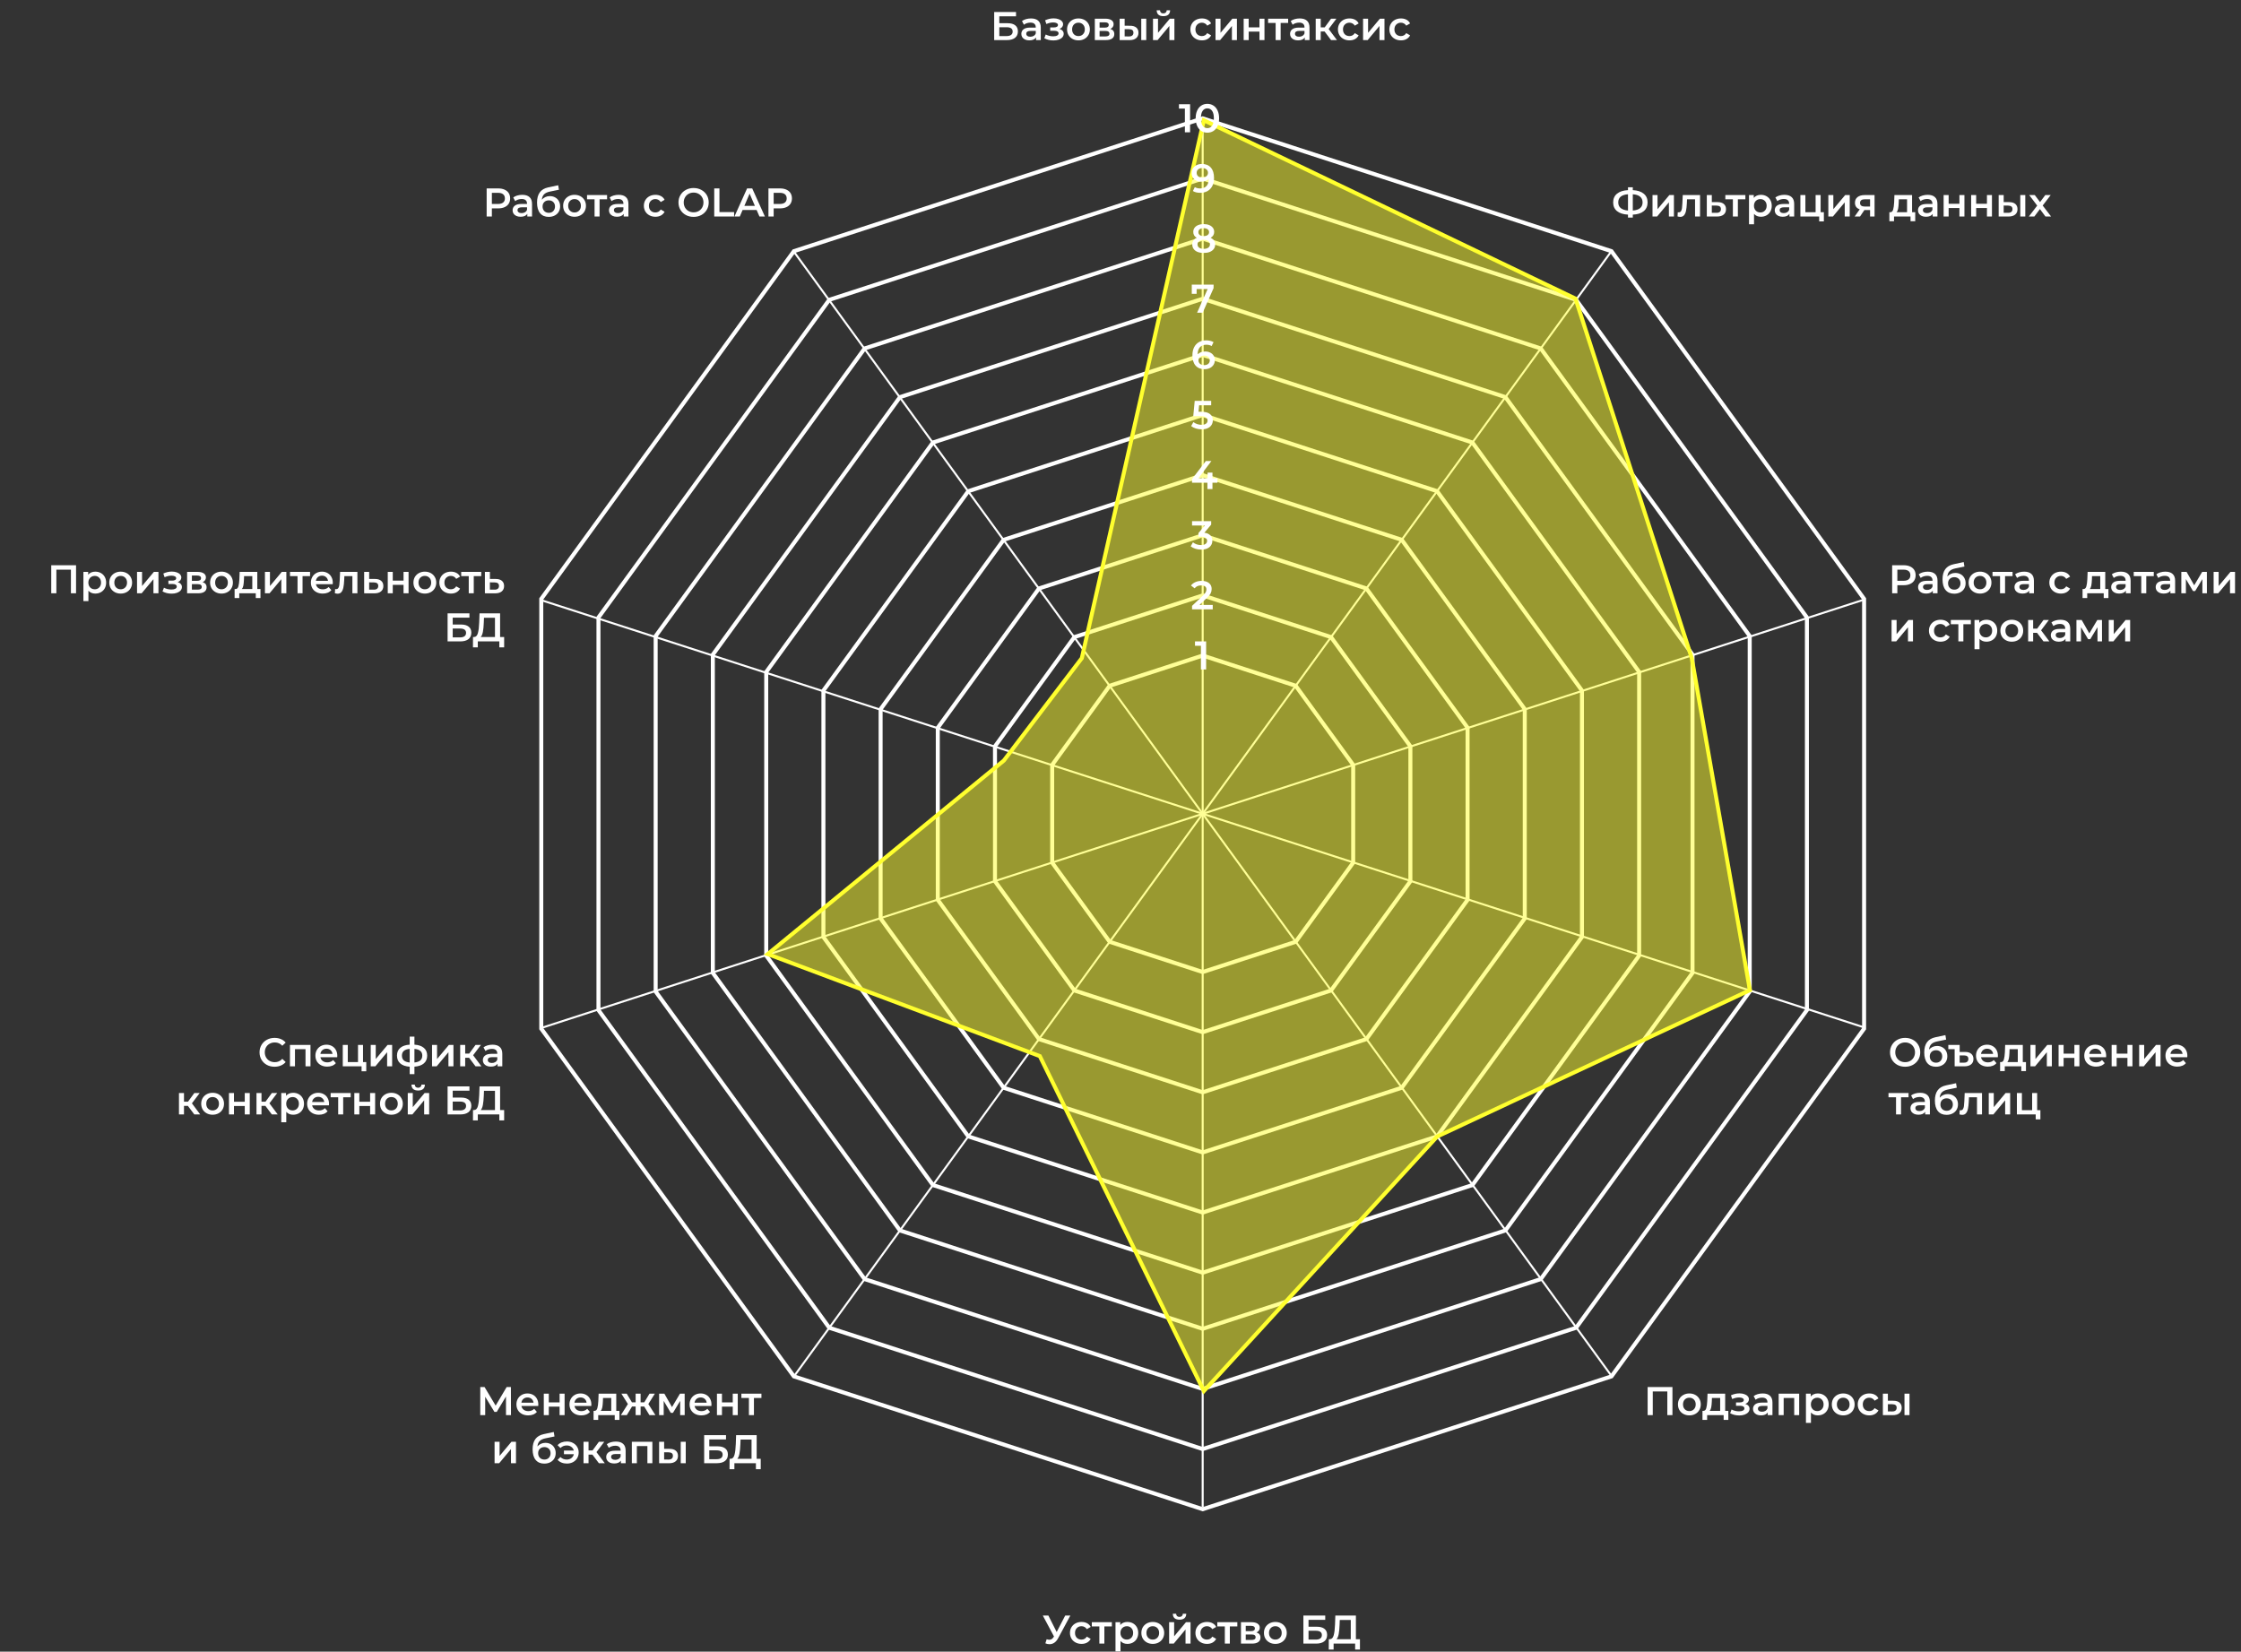 <?xml version="1.0" encoding="UTF-8"?> <svg xmlns="http://www.w3.org/2000/svg" width="559" height="412" viewBox="0 0 559 412" fill="none"><rect x="0" y="0" width="559" height="412" fill="#333333" stroke="none"/> <path d="M276.798 171.065L300 163.526L323.202 171.065L337.542 190.802V215.198L323.202 234.935L300 242.474L276.798 234.935L262.458 215.198V190.802L276.798 171.065Z" stroke="white"></path> <path d="M267.981 158.929L300 148.526L332.019 158.929L351.808 186.167V219.833L332.019 247.071L300 257.474L267.981 247.071L248.192 219.833V186.167L267.981 158.929Z" stroke="white"></path> <path d="M259.164 146.794L300 133.526L340.836 146.794L366.074 181.531V224.469L340.836 259.206L300 272.474L259.164 259.206L233.926 224.469V181.531L259.164 146.794Z" stroke="white"></path> <path d="M250.347 134.659L300 118.526L349.653 134.659L380.34 176.896V229.104L349.653 271.341L300 287.474L250.347 271.341L219.66 229.104V176.896L250.347 134.659Z" stroke="white"></path> <path d="M241.53 122.524L300 103.526L358.47 122.524L394.606 172.261V233.739L358.469 283.476L300 302.474L241.53 283.476L205.394 233.739V172.261L241.53 122.524Z" stroke="white"></path> <path d="M232.714 110.388L300 88.526L367.286 110.388L408.871 167.626V238.374L367.286 295.612L300 317.474L232.714 295.612L191.129 238.374V167.626L232.714 110.388Z" stroke="white"></path> <path d="M224.485 99.062L300 74.526L375.515 99.062L422.186 163.299V242.701L375.515 306.938L300 331.474L224.485 306.938L177.814 242.701V163.299L224.485 99.062Z" stroke="white"></path> <path d="M215.668 86.927L300 59.526L384.332 86.927L436.452 158.664V247.336L384.332 319.073L300 346.474L215.668 319.073L163.548 247.336V158.664L215.668 86.927Z" stroke="white"></path> <path d="M206.851 74.792L300 44.526L393.149 74.792L450.718 154.029V251.971L393.149 331.208L300 361.474L206.851 331.208L149.282 251.971V154.029L206.851 74.792Z" stroke="white"></path> <path d="M198.034 62.656L300 29.526L401.966 62.656L464.984 149.394V256.606L401.966 343.344L300 376.474L198.034 343.344L135.016 256.606V149.394L198.034 62.656Z" stroke="white"></path> <path d="M300 30V376" stroke="white" stroke-width="0.5"></path> <path d="M401.834 62.829L198.168 343.171" stroke="white" stroke-width="0.5"></path> <path d="M464.83 149.622L135.172 256.378" stroke="white" stroke-width="0.5"></path> <path d="M464.871 256.25L135.13 149.751" stroke="white" stroke-width="0.5"></path> <path d="M401.898 343.123L198.1 62.878" stroke="white" stroke-width="0.5"></path> <path d="M259.375 263.45L191.5 238L250.394 189.729L269.853 164.172L300.289 30L393 74.5L422 164.172L436.5 247L358.5 283.5L300.289 347L259.375 263.45Z" fill="#FFFF2E" fill-opacity="0.5" stroke="#FFFF2E"></path> <path d="M300.86 160V167H299.56V161.09H298.08V160H300.86Z" fill="white"></path> <path d="M302.51 150.9V152H297.35V151.13L300.13 148.49C300.443 148.19 300.653 147.93 300.76 147.71C300.873 147.483 300.93 147.26 300.93 147.04C300.93 146.713 300.82 146.463 300.6 146.29C300.38 146.117 300.057 146.03 299.63 146.03C298.917 146.03 298.37 146.273 297.99 146.76L297.08 146.06C297.353 145.693 297.72 145.41 298.18 145.21C298.647 145.003 299.167 144.9 299.74 144.9C300.5 144.9 301.107 145.08 301.56 145.44C302.013 145.8 302.24 146.29 302.24 146.91C302.24 147.29 302.16 147.647 302 147.98C301.84 148.313 301.533 148.693 301.08 149.12L299.21 150.9H302.51Z" fill="white"></path> <path d="M300.42 132.89C301.067 132.97 301.56 133.19 301.9 133.55C302.24 133.91 302.41 134.36 302.41 134.9C302.41 135.307 302.307 135.677 302.1 136.01C301.893 136.343 301.58 136.61 301.16 136.81C300.747 137.003 300.24 137.1 299.64 137.1C299.14 137.1 298.657 137.03 298.19 136.89C297.73 136.743 297.337 136.543 297.01 136.29L297.57 135.28C297.823 135.493 298.13 135.663 298.49 135.79C298.857 135.91 299.233 135.97 299.62 135.97C300.08 135.97 300.44 135.877 300.7 135.69C300.967 135.497 301.1 135.237 301.1 134.91C301.1 134.583 300.973 134.33 300.72 134.15C300.473 133.963 300.093 133.87 299.58 133.87H298.94V132.98L300.53 131.09H297.35V130H302.12V130.87L300.42 132.89Z" fill="white"></path> <path d="M303.68 120.41H302.44V122H301.18V120.41H297.34V119.51L300.79 115H302.18L298.93 119.31H301.22V117.9H302.44V119.31H303.68V120.41Z" fill="white"></path> <path d="M299.63 102.71C300.617 102.71 301.347 102.903 301.82 103.29C302.293 103.67 302.53 104.19 302.53 104.85C302.53 105.27 302.427 105.65 302.22 105.99C302.013 106.33 301.703 106.6 301.29 106.8C300.877 107 300.367 107.1 299.76 107.1C299.26 107.1 298.777 107.03 298.31 106.89C297.843 106.743 297.45 106.543 297.13 106.29L297.68 105.28C297.94 105.493 298.25 105.663 298.61 105.79C298.977 105.91 299.353 105.97 299.74 105.97C300.2 105.97 300.56 105.877 300.82 105.69C301.087 105.497 301.22 105.233 301.22 104.9C301.22 104.54 301.077 104.27 300.79 104.09C300.51 103.903 300.027 103.81 299.34 103.81H297.65L298.01 100H302.12V101.09H299.11L298.96 102.71H299.63Z" fill="white"></path> <path d="M300.62 87.68C301.08 87.68 301.493 87.77 301.86 87.95C302.227 88.123 302.513 88.373 302.72 88.7C302.927 89.027 303.03 89.403 303.03 89.83C303.03 90.283 302.917 90.683 302.69 91.03C302.463 91.37 302.157 91.633 301.77 91.82C301.383 92.007 300.95 92.1 300.47 92.1C299.51 92.1 298.763 91.8 298.23 91.2C297.703 90.6 297.44 89.74 297.44 88.62C297.44 87.833 297.583 87.163 297.87 86.61C298.157 86.05 298.557 85.627 299.07 85.34C299.59 85.047 300.19 84.9 300.87 84.9C301.23 84.9 301.567 84.94 301.88 85.02C302.2 85.093 302.477 85.203 302.71 85.35L302.23 86.33C301.883 86.103 301.44 85.99 300.9 85.99C300.227 85.99 299.7 86.197 299.32 86.61C298.94 87.023 298.75 87.62 298.75 88.4V88.41C298.957 88.17 299.22 87.99 299.54 87.87C299.86 87.743 300.22 87.68 300.62 87.68ZM300.4 91.08C300.807 91.08 301.137 90.973 301.39 90.76C301.643 90.54 301.77 90.25 301.77 89.89C301.77 89.523 301.643 89.233 301.39 89.02C301.137 88.807 300.797 88.7 300.37 88.7C299.95 88.7 299.607 88.813 299.34 89.04C299.08 89.267 298.95 89.553 298.95 89.9C298.95 90.24 299.077 90.523 299.33 90.75C299.59 90.97 299.947 91.08 300.4 91.08Z" fill="white"></path> <path d="M302.72 71V71.87L300 78H298.61L301.24 72.1H298.49V73.29H297.28V71H302.72Z" fill="white"></path> <path d="M301.98 59.32C302.347 59.487 302.627 59.713 302.82 60C303.02 60.28 303.12 60.61 303.12 60.99C303.12 61.417 303 61.79 302.76 62.11C302.527 62.43 302.193 62.677 301.76 62.85C301.327 63.017 300.823 63.1 300.25 63.1C299.677 63.1 299.173 63.017 298.74 62.85C298.313 62.677 297.983 62.43 297.75 62.11C297.517 61.79 297.4 61.417 297.4 60.99C297.4 60.61 297.497 60.28 297.69 60C297.883 59.713 298.16 59.487 298.52 59.32C298.24 59.167 298.023 58.967 297.87 58.72C297.723 58.467 297.65 58.177 297.65 57.85C297.65 57.457 297.757 57.113 297.97 56.82C298.19 56.527 298.497 56.3 298.89 56.14C299.283 55.98 299.737 55.9 300.25 55.9C300.77 55.9 301.227 55.98 301.62 56.14C302.013 56.3 302.32 56.527 302.54 56.82C302.76 57.113 302.87 57.457 302.87 57.85C302.87 58.177 302.793 58.463 302.64 58.71C302.487 58.957 302.267 59.16 301.98 59.32ZM300.25 56.92C299.843 56.92 299.52 57.007 299.28 57.18C299.047 57.353 298.93 57.597 298.93 57.91C298.93 58.21 299.047 58.45 299.28 58.63C299.52 58.803 299.843 58.89 300.25 58.89C300.663 58.89 300.99 58.803 301.23 58.63C301.47 58.45 301.59 58.21 301.59 57.91C301.59 57.597 301.467 57.353 301.22 57.18C300.98 57.007 300.657 56.92 300.25 56.92ZM300.25 62.08C300.73 62.08 301.11 61.98 301.39 61.78C301.67 61.58 301.81 61.303 301.81 60.95C301.81 60.603 301.67 60.33 301.39 60.13C301.11 59.93 300.73 59.83 300.25 59.83C299.77 59.83 299.393 59.93 299.12 60.13C298.847 60.33 298.71 60.603 298.71 60.95C298.71 61.303 298.847 61.58 299.12 61.78C299.393 61.98 299.77 62.08 300.25 62.08Z" fill="white"></path> <path d="M299.8 40.9C300.76 40.9 301.503 41.2 302.03 41.8C302.563 42.4 302.83 43.26 302.83 44.38C302.83 45.167 302.687 45.84 302.4 46.4C302.113 46.953 301.71 47.377 301.19 47.67C300.677 47.957 300.08 48.1 299.4 48.1C299.04 48.1 298.7 48.063 298.38 47.99C298.067 47.91 297.793 47.797 297.56 47.65L298.04 46.67C298.387 46.897 298.83 47.01 299.37 47.01C300.043 47.01 300.57 46.803 300.95 46.39C301.33 45.977 301.52 45.38 301.52 44.6V44.59C301.313 44.83 301.05 45.013 300.73 45.14C300.41 45.26 300.05 45.32 299.65 45.32C299.19 45.32 298.777 45.233 298.41 45.06C298.043 44.88 297.757 44.627 297.55 44.3C297.343 43.973 297.24 43.597 297.24 43.17C297.24 42.717 297.353 42.32 297.58 41.98C297.807 41.633 298.113 41.367 298.5 41.18C298.887 40.993 299.32 40.9 299.8 40.9ZM299.9 44.3C300.32 44.3 300.66 44.187 300.92 43.96C301.187 43.733 301.32 43.447 301.32 43.1C301.32 42.76 301.19 42.48 300.93 42.26C300.677 42.033 300.323 41.92 299.87 41.92C299.463 41.92 299.133 42.03 298.88 42.25C298.627 42.463 298.5 42.75 298.5 43.11C298.5 43.477 298.627 43.767 298.88 43.98C299.133 44.193 299.473 44.3 299.9 44.3Z" fill="white"></path> <path d="M296.86 26V33H295.56V27.09H294.08V26H296.86ZM301.169 33.1C300.609 33.1 300.109 32.96 299.669 32.68C299.229 32.393 298.882 31.98 298.629 31.44C298.375 30.893 298.249 30.247 298.249 29.5C298.249 28.753 298.375 28.11 298.629 27.57C298.882 27.023 299.229 26.61 299.669 26.33C300.109 26.043 300.609 25.9 301.169 25.9C301.729 25.9 302.229 26.043 302.669 26.33C303.115 26.61 303.465 27.023 303.719 27.57C303.972 28.11 304.099 28.753 304.099 29.5C304.099 30.247 303.972 30.893 303.719 31.44C303.465 31.98 303.115 32.393 302.669 32.68C302.229 32.96 301.729 33.1 301.169 33.1ZM301.169 31.97C301.669 31.97 302.062 31.763 302.349 31.35C302.642 30.937 302.789 30.32 302.789 29.5C302.789 28.68 302.642 28.063 302.349 27.65C302.062 27.237 301.669 27.03 301.169 27.03C300.675 27.03 300.282 27.237 299.989 27.65C299.702 28.063 299.559 28.68 299.559 29.5C299.559 30.32 299.702 30.937 299.989 31.35C300.282 31.763 300.675 31.97 301.169 31.97Z" fill="white"></path> <path d="M247.99 3H253.44V4.07H249.27V5.79H251.34C252.18 5.79 252.817 5.967 253.25 6.32C253.69 6.667 253.91 7.17 253.91 7.83C253.91 8.523 253.67 9.06 253.19 9.44C252.71 9.813 252.027 10 251.14 10H247.99V3ZM251.07 9C251.57 9 251.95 8.903 252.21 8.71C252.47 8.517 252.6 8.237 252.6 7.87C252.6 7.15 252.09 6.79 251.07 6.79H249.27V9H251.07ZM257.184 4.6C257.97 4.6 258.57 4.79 258.984 5.17C259.404 5.543 259.614 6.11 259.614 6.87V10H258.434V9.35C258.28 9.583 258.06 9.763 257.774 9.89C257.494 10.01 257.154 10.07 256.754 10.07C256.354 10.07 256.004 10.003 255.704 9.87C255.404 9.73 255.17 9.54 255.004 9.3C254.844 9.053 254.764 8.777 254.764 8.47C254.764 7.99 254.94 7.607 255.294 7.32C255.654 7.027 256.217 6.88 256.984 6.88H258.364V6.8C258.364 6.427 258.25 6.14 258.024 5.94C257.804 5.74 257.474 5.64 257.034 5.64C256.734 5.64 256.437 5.687 256.144 5.78C255.857 5.873 255.614 6.003 255.414 6.17L254.924 5.26C255.204 5.047 255.54 4.883 255.934 4.77C256.327 4.657 256.744 4.6 257.184 4.6ZM257.014 9.16C257.327 9.16 257.604 9.09 257.844 8.95C258.09 8.803 258.264 8.597 258.364 8.33V7.71H257.074C256.354 7.71 255.994 7.947 255.994 8.42C255.994 8.647 256.084 8.827 256.264 8.96C256.444 9.093 256.694 9.16 257.014 9.16ZM264.282 7.22C264.615 7.313 264.872 7.467 265.052 7.68C265.239 7.887 265.332 8.137 265.332 8.43C265.332 8.757 265.222 9.047 265.002 9.3C264.782 9.547 264.479 9.74 264.092 9.88C263.705 10.02 263.265 10.09 262.772 10.09C262.359 10.09 261.955 10.043 261.562 9.95C261.169 9.85 260.812 9.71 260.492 9.53L260.852 8.6C261.112 8.747 261.405 8.86 261.732 8.94C262.059 9.02 262.385 9.06 262.712 9.06C263.132 9.06 263.459 8.997 263.692 8.87C263.932 8.737 264.052 8.557 264.052 8.33C264.052 8.123 263.959 7.963 263.772 7.85C263.592 7.737 263.335 7.68 263.002 7.68H261.962V6.84H262.902C263.215 6.84 263.459 6.787 263.632 6.68C263.812 6.573 263.902 6.423 263.902 6.23C263.902 6.037 263.795 5.883 263.582 5.77C263.369 5.657 263.075 5.6 262.702 5.6C262.169 5.6 261.605 5.73 261.012 5.99L260.692 5.07C261.392 4.743 262.099 4.58 262.812 4.58C263.265 4.58 263.672 4.643 264.032 4.77C264.392 4.89 264.672 5.063 264.872 5.29C265.079 5.51 265.182 5.763 265.182 6.05C265.182 6.31 265.102 6.543 264.942 6.75C264.782 6.95 264.562 7.107 264.282 7.22ZM269.009 10.07C268.469 10.07 267.982 9.953 267.549 9.72C267.116 9.487 266.776 9.163 266.529 8.75C266.289 8.33 266.169 7.857 266.169 7.33C266.169 6.803 266.289 6.333 266.529 5.92C266.776 5.507 267.116 5.183 267.549 4.95C267.982 4.717 268.469 4.6 269.009 4.6C269.556 4.6 270.046 4.717 270.479 4.95C270.912 5.183 271.249 5.507 271.489 5.92C271.736 6.333 271.859 6.803 271.859 7.33C271.859 7.857 271.736 8.33 271.489 8.75C271.249 9.163 270.912 9.487 270.479 9.72C270.046 9.953 269.556 10.07 269.009 10.07ZM269.009 9C269.469 9 269.849 8.847 270.149 8.54C270.449 8.233 270.599 7.83 270.599 7.33C270.599 6.83 270.449 6.427 270.149 6.12C269.849 5.813 269.469 5.66 269.009 5.66C268.549 5.66 268.169 5.813 267.869 6.12C267.576 6.427 267.429 6.83 267.429 7.33C267.429 7.83 267.576 8.233 267.869 8.54C268.169 8.847 268.549 9 269.009 9ZM276.964 7.22C277.624 7.42 277.954 7.847 277.954 8.5C277.954 8.98 277.774 9.35 277.414 9.61C277.054 9.87 276.521 10 275.814 10H273.094V4.66H275.704C276.357 4.66 276.867 4.78 277.234 5.02C277.601 5.26 277.784 5.6 277.784 6.04C277.784 6.313 277.711 6.55 277.564 6.75C277.424 6.95 277.224 7.107 276.964 7.22ZM274.284 6.89H275.594C276.241 6.89 276.564 6.667 276.564 6.22C276.564 5.787 276.241 5.57 275.594 5.57H274.284V6.89ZM275.714 9.09C276.401 9.09 276.744 8.867 276.744 8.42C276.744 8.187 276.664 8.013 276.504 7.9C276.344 7.78 276.094 7.72 275.754 7.72H274.284V9.09H275.714ZM281.885 6.42C282.565 6.42 283.085 6.573 283.445 6.88C283.805 7.187 283.985 7.62 283.985 8.18C283.985 8.767 283.785 9.22 283.385 9.54C282.992 9.86 282.432 10.017 281.705 10.01L279.285 10V4.66H280.535V6.41L281.885 6.42ZM284.675 4.66H285.925V10H284.675V4.66ZM281.595 9.09C281.962 9.097 282.242 9.02 282.435 8.86C282.629 8.7 282.725 8.467 282.725 8.16C282.725 7.86 282.632 7.64 282.445 7.5C282.259 7.36 281.975 7.287 281.595 7.28L280.535 7.27V9.08L281.595 9.09ZM287.606 4.66H288.856V8.18L291.806 4.66H292.946V10H291.696V6.48L288.756 10H287.606V4.66ZM290.196 4.03C289.656 4.03 289.242 3.907 288.956 3.66C288.676 3.407 288.532 3.04 288.526 2.56H289.356C289.362 2.8 289.436 2.99 289.576 3.13C289.722 3.27 289.926 3.34 290.186 3.34C290.439 3.34 290.639 3.27 290.786 3.13C290.939 2.99 291.019 2.8 291.026 2.56H291.876C291.869 3.04 291.722 3.407 291.436 3.66C291.149 3.907 290.736 4.03 290.196 4.03ZM299.821 10.07C299.267 10.07 298.771 9.953 298.331 9.72C297.891 9.487 297.547 9.163 297.301 8.75C297.054 8.33 296.931 7.857 296.931 7.33C296.931 6.803 297.054 6.333 297.301 5.92C297.547 5.507 297.887 5.183 298.321 4.95C298.761 4.717 299.261 4.6 299.821 4.6C300.347 4.6 300.807 4.707 301.201 4.92C301.601 5.133 301.901 5.44 302.101 5.84L301.141 6.4C300.987 6.153 300.794 5.97 300.561 5.85C300.334 5.723 300.084 5.66 299.811 5.66C299.344 5.66 298.957 5.813 298.651 6.12C298.344 6.42 298.191 6.823 298.191 7.33C298.191 7.837 298.341 8.243 298.641 8.55C298.947 8.85 299.337 9 299.811 9C300.084 9 300.334 8.94 300.561 8.82C300.794 8.693 300.987 8.507 301.141 8.26L302.101 8.82C301.894 9.22 301.591 9.53 301.191 9.75C300.797 9.963 300.341 10.07 299.821 10.07ZM303.201 4.66H304.451V8.18L307.401 4.66H308.541V10H307.291V6.48L304.351 10H303.201V4.66ZM310.223 4.66H311.473V6.83H314.163V4.66H315.413V10H314.163V7.89H311.473V10H310.223V4.66ZM321.318 5.72H319.448V10H318.198V5.72H316.318V4.66H321.318V5.72ZM324.215 4.6C325.001 4.6 325.601 4.79 326.015 5.17C326.435 5.543 326.645 6.11 326.645 6.87V10H325.465V9.35C325.311 9.583 325.091 9.763 324.805 9.89C324.525 10.01 324.185 10.07 323.785 10.07C323.385 10.07 323.035 10.003 322.735 9.87C322.435 9.73 322.201 9.54 322.035 9.3C321.875 9.053 321.795 8.777 321.795 8.47C321.795 7.99 321.971 7.607 322.325 7.32C322.685 7.027 323.248 6.88 324.015 6.88H325.395V6.8C325.395 6.427 325.281 6.14 325.055 5.94C324.835 5.74 324.505 5.64 324.065 5.64C323.765 5.64 323.468 5.687 323.175 5.78C322.888 5.873 322.645 6.003 322.445 6.17L321.955 5.26C322.235 5.047 322.571 4.883 322.965 4.77C323.358 4.657 323.775 4.6 324.215 4.6ZM324.045 9.16C324.358 9.16 324.635 9.09 324.875 8.95C325.121 8.803 325.295 8.597 325.395 8.33V7.71H324.105C323.385 7.71 323.025 7.947 323.025 8.42C323.025 8.647 323.115 8.827 323.295 8.96C323.475 9.093 323.725 9.16 324.045 9.16ZM330.412 7.86H329.442V10H328.192V4.66H329.442V6.82H330.442L332.022 4.66H333.362L331.422 7.23L333.492 10H332.022L330.412 7.86ZM336.627 10.07C336.074 10.07 335.577 9.953 335.137 9.72C334.697 9.487 334.354 9.163 334.107 8.75C333.861 8.33 333.737 7.857 333.737 7.33C333.737 6.803 333.861 6.333 334.107 5.92C334.354 5.507 334.694 5.183 335.127 4.95C335.567 4.717 336.067 4.6 336.627 4.6C337.154 4.6 337.614 4.707 338.007 4.92C338.407 5.133 338.707 5.44 338.907 5.84L337.947 6.4C337.794 6.153 337.601 5.97 337.367 5.85C337.141 5.723 336.891 5.66 336.617 5.66C336.151 5.66 335.764 5.813 335.457 6.12C335.151 6.42 334.997 6.823 334.997 7.33C334.997 7.837 335.147 8.243 335.447 8.55C335.754 8.85 336.144 9 336.617 9C336.891 9 337.141 8.94 337.367 8.82C337.601 8.693 337.794 8.507 337.947 8.26L338.907 8.82C338.701 9.22 338.397 9.53 337.997 9.75C337.604 9.963 337.147 10.07 336.627 10.07ZM340.008 4.66H341.258V8.18L344.208 4.66H345.348V10H344.098V6.48L341.158 10H340.008V4.66ZM349.459 10.07C348.906 10.07 348.409 9.953 347.969 9.72C347.529 9.487 347.186 9.163 346.939 8.75C346.693 8.33 346.569 7.857 346.569 7.33C346.569 6.803 346.693 6.333 346.939 5.92C347.186 5.507 347.526 5.183 347.959 4.95C348.399 4.717 348.899 4.6 349.459 4.6C349.986 4.6 350.446 4.707 350.839 4.92C351.239 5.133 351.539 5.44 351.739 5.84L350.779 6.4C350.626 6.153 350.433 5.97 350.199 5.85C349.973 5.723 349.723 5.66 349.449 5.66C348.983 5.66 348.596 5.813 348.289 6.12C347.983 6.42 347.829 6.823 347.829 7.33C347.829 7.837 347.979 8.243 348.279 8.55C348.586 8.85 348.976 9 349.449 9C349.723 9 349.973 8.94 350.199 8.82C350.433 8.693 350.626 8.507 350.779 8.26L351.739 8.82C351.533 9.22 351.229 9.53 350.829 9.75C350.436 9.963 349.979 10.07 349.459 10.07Z" fill="white"></path> <path d="M266.99 403L263.95 408.65C263.683 409.15 263.363 409.527 262.99 409.78C262.623 410.027 262.223 410.15 261.79 410.15C261.443 410.15 261.1 410.077 260.76 409.93L261.08 408.91C261.353 408.997 261.58 409.04 261.76 409.04C262.18 409.04 262.527 408.823 262.8 408.39L262.91 408.22L260.12 403H261.51L263.58 407.11L265.71 403H266.99ZM269.784 410.07C269.23 410.07 268.734 409.953 268.294 409.72C267.854 409.487 267.51 409.163 267.264 408.75C267.017 408.33 266.894 407.857 266.894 407.33C266.894 406.803 267.017 406.333 267.264 405.92C267.51 405.507 267.85 405.183 268.284 404.95C268.724 404.717 269.224 404.6 269.784 404.6C270.31 404.6 270.77 404.707 271.164 404.92C271.564 405.133 271.864 405.44 272.064 405.84L271.104 406.4C270.95 406.153 270.757 405.97 270.524 405.85C270.297 405.723 270.047 405.66 269.774 405.66C269.307 405.66 268.92 405.813 268.614 406.12C268.307 406.42 268.154 406.823 268.154 407.33C268.154 407.837 268.304 408.243 268.604 408.55C268.91 408.85 269.3 409 269.774 409C270.047 409 270.297 408.94 270.524 408.82C270.757 408.693 270.95 408.507 271.104 408.26L272.064 408.82C271.857 409.22 271.554 409.53 271.154 409.75C270.76 409.963 270.304 410.07 269.784 410.07ZM277.345 405.72H275.475V410H274.225V405.72H272.345V404.66H277.345V405.72ZM281.212 404.6C281.732 404.6 282.195 404.713 282.602 404.94C283.015 405.167 283.339 405.487 283.572 405.9C283.805 406.313 283.922 406.79 283.922 407.33C283.922 407.87 283.805 408.35 283.572 408.77C283.339 409.183 283.015 409.503 282.602 409.73C282.195 409.957 281.732 410.07 281.212 410.07C280.492 410.07 279.922 409.83 279.502 409.35V411.94H278.252V404.66H279.442V405.36C279.649 405.107 279.902 404.917 280.202 404.79C280.509 404.663 280.845 404.6 281.212 404.6ZM281.072 409C281.532 409 281.909 408.847 282.202 408.54C282.502 408.233 282.652 407.83 282.652 407.33C282.652 406.83 282.502 406.427 282.202 406.12C281.909 405.813 281.532 405.66 281.072 405.66C280.772 405.66 280.502 405.73 280.262 405.87C280.022 406.003 279.832 406.197 279.692 406.45C279.552 406.703 279.482 406.997 279.482 407.33C279.482 407.663 279.552 407.957 279.692 408.21C279.832 408.463 280.022 408.66 280.262 408.8C280.502 408.933 280.772 409 281.072 409ZM287.546 410.07C287.006 410.07 286.52 409.953 286.086 409.72C285.653 409.487 285.313 409.163 285.066 408.75C284.826 408.33 284.706 407.857 284.706 407.33C284.706 406.803 284.826 406.333 285.066 405.92C285.313 405.507 285.653 405.183 286.086 404.95C286.52 404.717 287.006 404.6 287.546 404.6C288.093 404.6 288.583 404.717 289.016 404.95C289.45 405.183 289.786 405.507 290.026 405.92C290.273 406.333 290.396 406.803 290.396 407.33C290.396 407.857 290.273 408.33 290.026 408.75C289.786 409.163 289.45 409.487 289.016 409.72C288.583 409.953 288.093 410.07 287.546 410.07ZM287.546 409C288.006 409 288.386 408.847 288.686 408.54C288.986 408.233 289.136 407.83 289.136 407.33C289.136 406.83 288.986 406.427 288.686 406.12C288.386 405.813 288.006 405.66 287.546 405.66C287.086 405.66 286.706 405.813 286.406 406.12C286.113 406.427 285.966 406.83 285.966 407.33C285.966 407.83 286.113 408.233 286.406 408.54C286.706 408.847 287.086 409 287.546 409ZM291.631 404.66H292.881V408.18L295.831 404.66H296.971V410H295.721V406.48L292.781 410H291.631V404.66ZM294.221 404.03C293.681 404.03 293.268 403.907 292.981 403.66C292.701 403.407 292.558 403.04 292.551 402.56H293.381C293.388 402.8 293.461 402.99 293.601 403.13C293.748 403.27 293.951 403.34 294.211 403.34C294.464 403.34 294.664 403.27 294.811 403.13C294.964 402.99 295.044 402.8 295.051 402.56H295.901C295.894 403.04 295.748 403.407 295.461 403.66C295.174 403.907 294.761 404.03 294.221 404.03ZM301.083 410.07C300.529 410.07 300.033 409.953 299.593 409.72C299.153 409.487 298.809 409.163 298.563 408.75C298.316 408.33 298.193 407.857 298.193 407.33C298.193 406.803 298.316 406.333 298.563 405.92C298.809 405.507 299.149 405.183 299.583 404.95C300.023 404.717 300.523 404.6 301.083 404.6C301.609 404.6 302.069 404.707 302.463 404.92C302.863 405.133 303.163 405.44 303.363 405.84L302.403 406.4C302.249 406.153 302.056 405.97 301.823 405.85C301.596 405.723 301.346 405.66 301.073 405.66C300.606 405.66 300.219 405.813 299.913 406.12C299.606 406.42 299.453 406.823 299.453 407.33C299.453 407.837 299.603 408.243 299.903 408.55C300.209 408.85 300.599 409 301.073 409C301.346 409 301.596 408.94 301.823 408.82C302.056 408.693 302.249 408.507 302.403 408.26L303.363 408.82C303.156 409.22 302.853 409.53 302.453 409.75C302.059 409.963 301.603 410.07 301.083 410.07ZM308.644 405.72H306.774V410H305.524V405.72H303.644V404.66H308.644V405.72ZM313.421 407.22C314.081 407.42 314.411 407.847 314.411 408.5C314.411 408.98 314.231 409.35 313.871 409.61C313.511 409.87 312.978 410 312.271 410H309.551V404.66H312.161C312.814 404.66 313.324 404.78 313.691 405.02C314.058 405.26 314.241 405.6 314.241 406.04C314.241 406.313 314.168 406.55 314.021 406.75C313.881 406.95 313.681 407.107 313.421 407.22ZM310.741 406.89H312.051C312.698 406.89 313.021 406.667 313.021 406.22C313.021 405.787 312.698 405.57 312.051 405.57H310.741V406.89ZM312.171 409.09C312.858 409.09 313.201 408.867 313.201 408.42C313.201 408.187 313.121 408.013 312.961 407.9C312.801 407.78 312.551 407.72 312.211 407.72H310.741V409.09H312.171ZM318.122 410.07C317.582 410.07 317.096 409.953 316.662 409.72C316.229 409.487 315.889 409.163 315.642 408.75C315.402 408.33 315.282 407.857 315.282 407.33C315.282 406.803 315.402 406.333 315.642 405.92C315.889 405.507 316.229 405.183 316.662 404.95C317.096 404.717 317.582 404.6 318.122 404.6C318.669 404.6 319.159 404.717 319.592 404.95C320.026 405.183 320.362 405.507 320.602 405.92C320.849 406.333 320.972 406.803 320.972 407.33C320.972 407.857 320.849 408.33 320.602 408.75C320.362 409.163 320.026 409.487 319.592 409.72C319.159 409.953 318.669 410.07 318.122 410.07ZM318.122 409C318.582 409 318.962 408.847 319.262 408.54C319.562 408.233 319.712 407.83 319.712 407.33C319.712 406.83 319.562 406.427 319.262 406.12C318.962 405.813 318.582 405.66 318.122 405.66C317.662 405.66 317.282 405.813 316.982 406.12C316.689 406.427 316.542 406.83 316.542 407.33C316.542 407.83 316.689 408.233 316.982 408.54C317.282 408.847 317.662 409 318.122 409ZM325.121 403H330.571V404.07H326.401V405.79H328.471C329.311 405.79 329.948 405.967 330.381 406.32C330.821 406.667 331.041 407.17 331.041 407.83C331.041 408.523 330.801 409.06 330.321 409.44C329.841 409.813 329.158 410 328.271 410H325.121V403ZM328.201 409C328.701 409 329.081 408.903 329.341 408.71C329.601 408.517 329.731 408.237 329.731 407.87C329.731 407.15 329.221 406.79 328.201 406.79H326.401V409H328.201ZM339.229 408.9V411.49H338.029V410H332.659V411.49H331.449L331.459 408.9H331.759C332.199 408.88 332.505 408.557 332.679 407.93C332.859 407.297 332.969 406.393 333.009 405.22L333.089 403H338.219V408.9H339.229ZM334.149 405.34C334.115 406.247 334.042 407.003 333.929 407.61C333.815 408.21 333.635 408.64 333.389 408.9H336.939V404.1H334.199L334.149 405.34Z" fill="white"></path> <path d="M410.98 50.49C410.98 51.41 410.66 52.137 410.02 52.67C409.38 53.203 408.47 53.493 407.29 53.54V54.28H406.09V53.54C404.91 53.48 403.997 53.187 403.35 52.66C402.71 52.133 402.39 51.41 402.39 50.49C402.39 49.57 402.71 48.847 403.35 48.32C403.997 47.787 404.91 47.49 406.09 47.43V46.72H407.29V47.43C408.47 47.49 409.38 47.787 410.02 48.32C410.66 48.847 410.98 49.57 410.98 50.49ZM407.29 52.52C408.09 52.46 408.697 52.26 409.11 51.92C409.523 51.573 409.73 51.093 409.73 50.48C409.73 49.867 409.52 49.39 409.1 49.05C408.687 48.71 408.083 48.513 407.29 48.46V52.52ZM403.66 50.49C403.66 51.097 403.867 51.57 404.28 51.91C404.7 52.25 405.303 52.453 406.09 52.52V48.46C404.47 48.58 403.66 49.257 403.66 50.49ZM412.205 48.66H413.455V52.18L416.405 48.66H417.545V54H416.295V50.48L413.355 54H412.205V48.66ZM424.067 48.66V54H422.817V49.72H420.817L420.767 50.78C420.733 51.487 420.667 52.08 420.567 52.56C420.473 53.033 420.31 53.41 420.077 53.69C419.85 53.963 419.537 54.1 419.137 54.1C418.95 54.1 418.72 54.063 418.447 53.99L418.507 52.94C418.6 52.96 418.68 52.97 418.747 52.97C419 52.97 419.19 52.87 419.317 52.67C419.443 52.463 419.523 52.22 419.557 51.94C419.597 51.653 419.63 51.247 419.657 50.72L419.747 48.66H424.067ZM428.43 50.42C429.11 50.42 429.63 50.573 429.99 50.88C430.357 51.187 430.54 51.62 430.54 52.18C430.54 52.767 430.34 53.22 429.94 53.54C429.54 53.86 428.977 54.017 428.25 54.01L425.75 54V48.66H427V50.41L428.43 50.42ZM428.14 53.09C428.507 53.097 428.787 53.02 428.98 52.86C429.173 52.7 429.27 52.467 429.27 52.16C429.27 51.86 429.177 51.64 428.99 51.5C428.803 51.36 428.52 51.287 428.14 51.28L427 51.27V53.08L428.14 53.09ZM435.371 49.72H433.501V54H432.251V49.72H430.371V48.66H435.371V49.72ZM439.238 48.6C439.758 48.6 440.221 48.713 440.628 48.94C441.041 49.167 441.364 49.487 441.598 49.9C441.831 50.313 441.948 50.79 441.948 51.33C441.948 51.87 441.831 52.35 441.598 52.77C441.364 53.183 441.041 53.503 440.628 53.73C440.221 53.957 439.758 54.07 439.238 54.07C438.518 54.07 437.948 53.83 437.528 53.35V55.94H436.278V48.66H437.468V49.36C437.674 49.107 437.928 48.917 438.228 48.79C438.534 48.663 438.871 48.6 439.238 48.6ZM439.098 53C439.558 53 439.934 52.847 440.228 52.54C440.528 52.233 440.678 51.83 440.678 51.33C440.678 50.83 440.528 50.427 440.228 50.12C439.934 49.813 439.558 49.66 439.098 49.66C438.798 49.66 438.528 49.73 438.288 49.87C438.048 50.003 437.858 50.197 437.718 50.45C437.578 50.703 437.508 50.997 437.508 51.33C437.508 51.663 437.578 51.957 437.718 52.21C437.858 52.463 438.048 52.66 438.288 52.8C438.528 52.933 438.798 53 439.098 53ZM445.113 48.6C445.9 48.6 446.5 48.79 446.913 49.17C447.333 49.543 447.543 50.11 447.543 50.87V54H446.363V53.35C446.21 53.583 445.99 53.763 445.703 53.89C445.423 54.01 445.083 54.07 444.683 54.07C444.283 54.07 443.933 54.003 443.633 53.87C443.333 53.73 443.1 53.54 442.933 53.3C442.773 53.053 442.693 52.777 442.693 52.47C442.693 51.99 442.87 51.607 443.223 51.32C443.583 51.027 444.147 50.88 444.913 50.88H446.293V50.8C446.293 50.427 446.18 50.14 445.953 49.94C445.733 49.74 445.403 49.64 444.963 49.64C444.663 49.64 444.367 49.687 444.073 49.78C443.787 49.873 443.543 50.003 443.343 50.17L442.853 49.26C443.133 49.047 443.47 48.883 443.863 48.77C444.257 48.657 444.673 48.6 445.113 48.6ZM444.943 53.16C445.257 53.16 445.533 53.09 445.773 52.95C446.02 52.803 446.193 52.597 446.293 52.33V51.71H445.003C444.283 51.71 443.923 51.947 443.923 52.42C443.923 52.647 444.013 52.827 444.193 52.96C444.373 53.093 444.623 53.16 444.943 53.16ZM454.95 52.94V55.23H453.78V54H449.09V48.66H450.34V52.94H452.89V48.66H454.14V52.94H454.95ZM456.063 48.66H457.313V52.18L460.263 48.66H461.403V54H460.153V50.48L457.213 54H456.063V48.66ZM467.594 48.66V54H466.474V52.39H465.064L463.974 54H462.634L463.894 52.22C463.507 52.087 463.211 51.883 463.004 51.61C462.804 51.33 462.704 50.987 462.704 50.58C462.704 49.967 462.921 49.493 463.354 49.16C463.787 48.827 464.384 48.66 465.144 48.66H467.594ZM465.184 49.71C464.377 49.71 463.974 50.013 463.974 50.62C463.974 51.22 464.364 51.52 465.144 51.52H466.474V49.71H465.184ZM477.739 52.94V55.19H476.569V54H472.449V55.19H471.289V52.94H471.539C471.879 52.927 472.109 52.71 472.229 52.29C472.356 51.863 472.439 51.263 472.479 50.49L472.549 48.66H476.949V52.94H477.739ZM473.619 50.58C473.593 51.193 473.543 51.693 473.469 52.08C473.396 52.467 473.263 52.753 473.069 52.94H475.699V49.72H473.649L473.619 50.58ZM480.846 48.6C481.632 48.6 482.232 48.79 482.646 49.17C483.066 49.543 483.276 50.11 483.276 50.87V54H482.096V53.35C481.942 53.583 481.722 53.763 481.436 53.89C481.156 54.01 480.816 54.07 480.416 54.07C480.016 54.07 479.666 54.003 479.366 53.87C479.066 53.73 478.832 53.54 478.666 53.3C478.506 53.053 478.426 52.777 478.426 52.47C478.426 51.99 478.602 51.607 478.956 51.32C479.316 51.027 479.879 50.88 480.646 50.88H482.026V50.8C482.026 50.427 481.912 50.14 481.686 49.94C481.466 49.74 481.136 49.64 480.696 49.64C480.396 49.64 480.099 49.687 479.806 49.78C479.519 49.873 479.276 50.003 479.076 50.17L478.586 49.26C478.866 49.047 479.202 48.883 479.596 48.77C479.989 48.657 480.406 48.6 480.846 48.6ZM480.676 53.16C480.989 53.16 481.266 53.09 481.506 52.95C481.752 52.803 481.926 52.597 482.026 52.33V51.71H480.736C480.016 51.71 479.656 51.947 479.656 52.42C479.656 52.647 479.746 52.827 479.926 52.96C480.106 53.093 480.356 53.16 480.676 53.16ZM484.822 48.66H486.072V50.83H488.762V48.66H490.012V54H488.762V51.89H486.072V54H484.822V48.66ZM491.688 48.66H492.938V50.83H495.628V48.66H496.878V54H495.628V51.89H492.938V54H491.688V48.66ZM501.153 50.42C501.833 50.42 502.353 50.573 502.713 50.88C503.073 51.187 503.253 51.62 503.253 52.18C503.253 52.767 503.053 53.22 502.653 53.54C502.26 53.86 501.7 54.017 500.973 54.01L498.553 54V48.66H499.803V50.41L501.153 50.42ZM503.943 48.66H505.193V54H503.943V48.66ZM500.863 53.09C501.23 53.097 501.51 53.02 501.703 52.86C501.896 52.7 501.993 52.467 501.993 52.16C501.993 51.86 501.9 51.64 501.713 51.5C501.526 51.36 501.243 51.287 500.863 51.28L499.803 51.27V53.08L500.863 53.09ZM510.213 54L508.843 52.15L507.463 54H506.083L508.163 51.29L506.173 48.66H507.563L508.873 50.41L510.183 48.66H511.533L509.533 51.27L511.623 54H510.213Z" fill="white"></path> <path d="M474.86 141C475.467 141 475.993 141.1 476.44 141.3C476.893 141.5 477.24 141.787 477.48 142.16C477.72 142.533 477.84 142.977 477.84 143.49C477.84 143.997 477.72 144.44 477.48 144.82C477.24 145.193 476.893 145.48 476.44 145.68C475.993 145.88 475.467 145.98 474.86 145.98H473.28V148H471.98V141H474.86ZM474.8 144.88C475.367 144.88 475.797 144.76 476.09 144.52C476.383 144.28 476.53 143.937 476.53 143.49C476.53 143.043 476.383 142.7 476.09 142.46C475.797 142.22 475.367 142.1 474.8 142.1H473.28V144.88H474.8ZM480.871 142.6C481.658 142.6 482.258 142.79 482.671 143.17C483.091 143.543 483.301 144.11 483.301 144.87V148H482.121V147.35C481.968 147.583 481.748 147.763 481.461 147.89C481.181 148.01 480.841 148.07 480.441 148.07C480.041 148.07 479.691 148.003 479.391 147.87C479.091 147.73 478.858 147.54 478.691 147.3C478.531 147.053 478.451 146.777 478.451 146.47C478.451 145.99 478.628 145.607 478.981 145.32C479.341 145.027 479.904 144.88 480.671 144.88H482.051V144.8C482.051 144.427 481.938 144.14 481.711 143.94C481.491 143.74 481.161 143.64 480.721 143.64C480.421 143.64 480.124 143.687 479.831 143.78C479.544 143.873 479.301 144.003 479.101 144.17L478.611 143.26C478.891 143.047 479.228 142.883 479.621 142.77C480.014 142.657 480.431 142.6 480.871 142.6ZM480.701 147.16C481.014 147.16 481.291 147.09 481.531 146.95C481.778 146.803 481.951 146.597 482.051 146.33V145.71H480.761C480.041 145.71 479.681 145.947 479.681 146.42C479.681 146.647 479.771 146.827 479.951 146.96C480.131 147.093 480.381 147.16 480.701 147.16ZM487.738 142.92C488.244 142.92 488.691 143.03 489.078 143.25C489.464 143.463 489.764 143.763 489.978 144.15C490.198 144.537 490.308 144.98 490.308 145.48C490.308 145.993 490.188 146.45 489.948 146.85C489.708 147.243 489.371 147.55 488.938 147.77C488.504 147.99 488.011 148.1 487.458 148.1C486.531 148.1 485.814 147.793 485.308 147.18C484.801 146.567 484.548 145.683 484.548 144.53C484.548 143.457 484.778 142.607 485.238 141.98C485.698 141.353 486.401 140.94 487.348 140.74L489.828 140.21L490.008 141.33L487.758 141.79C487.111 141.923 486.628 142.15 486.308 142.47C485.988 142.79 485.801 143.24 485.748 143.82C485.988 143.533 486.278 143.313 486.618 143.16C486.958 143 487.331 142.92 487.738 142.92ZM487.488 147.09C487.948 147.09 488.318 146.943 488.598 146.65C488.884 146.35 489.028 145.97 489.028 145.51C489.028 145.05 488.884 144.68 488.598 144.4C488.318 144.12 487.948 143.98 487.488 143.98C487.021 143.98 486.644 144.12 486.358 144.4C486.071 144.68 485.928 145.05 485.928 145.51C485.928 145.977 486.071 146.357 486.358 146.65C486.651 146.943 487.028 147.09 487.488 147.09ZM493.898 148.07C493.358 148.07 492.871 147.953 492.438 147.72C492.004 147.487 491.664 147.163 491.418 146.75C491.178 146.33 491.058 145.857 491.058 145.33C491.058 144.803 491.178 144.333 491.418 143.92C491.664 143.507 492.004 143.183 492.438 142.95C492.871 142.717 493.358 142.6 493.898 142.6C494.444 142.6 494.934 142.717 495.368 142.95C495.801 143.183 496.138 143.507 496.378 143.92C496.624 144.333 496.748 144.803 496.748 145.33C496.748 145.857 496.624 146.33 496.378 146.75C496.138 147.163 495.801 147.487 495.368 147.72C494.934 147.953 494.444 148.07 493.898 148.07ZM493.898 147C494.358 147 494.738 146.847 495.038 146.54C495.338 146.233 495.488 145.83 495.488 145.33C495.488 144.83 495.338 144.427 495.038 144.12C494.738 143.813 494.358 143.66 493.898 143.66C493.438 143.66 493.058 143.813 492.758 144.12C492.464 144.427 492.318 144.83 492.318 145.33C492.318 145.83 492.464 146.233 492.758 146.54C493.058 146.847 493.438 147 493.898 147ZM502.017 143.72H500.147V148H498.897V143.72H497.017V142.66H502.017V143.72ZM504.914 142.6C505.701 142.6 506.301 142.79 506.714 143.17C507.134 143.543 507.344 144.11 507.344 144.87V148H506.164V147.35C506.011 147.583 505.791 147.763 505.504 147.89C505.224 148.01 504.884 148.07 504.484 148.07C504.084 148.07 503.734 148.003 503.434 147.87C503.134 147.73 502.901 147.54 502.734 147.3C502.574 147.053 502.494 146.777 502.494 146.47C502.494 145.99 502.671 145.607 503.024 145.32C503.384 145.027 503.947 144.88 504.714 144.88H506.094V144.8C506.094 144.427 505.981 144.14 505.754 143.94C505.534 143.74 505.204 143.64 504.764 143.64C504.464 143.64 504.167 143.687 503.874 143.78C503.587 143.873 503.344 144.003 503.144 144.17L502.654 143.26C502.934 143.047 503.271 142.883 503.664 142.77C504.057 142.657 504.474 142.6 504.914 142.6ZM504.744 147.16C505.057 147.16 505.334 147.09 505.574 146.95C505.821 146.803 505.994 146.597 506.094 146.33V145.71H504.804C504.084 145.71 503.724 145.947 503.724 146.42C503.724 146.647 503.814 146.827 503.994 146.96C504.174 147.093 504.424 147.16 504.744 147.16ZM514.084 148.07C513.531 148.07 513.034 147.953 512.594 147.72C512.154 147.487 511.811 147.163 511.564 146.75C511.318 146.33 511.194 145.857 511.194 145.33C511.194 144.803 511.318 144.333 511.564 143.92C511.811 143.507 512.151 143.183 512.584 142.95C513.024 142.717 513.524 142.6 514.084 142.6C514.611 142.6 515.071 142.707 515.464 142.92C515.864 143.133 516.164 143.44 516.364 143.84L515.404 144.4C515.251 144.153 515.058 143.97 514.824 143.85C514.598 143.723 514.348 143.66 514.074 143.66C513.608 143.66 513.221 143.813 512.914 144.12C512.608 144.42 512.454 144.823 512.454 145.33C512.454 145.837 512.604 146.243 512.904 146.55C513.211 146.85 513.601 147 514.074 147C514.348 147 514.598 146.94 514.824 146.82C515.058 146.693 515.251 146.507 515.404 146.26L516.364 146.82C516.158 147.22 515.854 147.53 515.454 147.75C515.061 147.963 514.604 148.07 514.084 148.07ZM525.929 146.94V149.19H524.759V148H520.639V149.19H519.479V146.94H519.729C520.069 146.927 520.299 146.71 520.419 146.29C520.545 145.863 520.629 145.263 520.669 144.49L520.739 142.66H525.139V146.94H525.929ZM521.809 144.58C521.782 145.193 521.732 145.693 521.659 146.08C521.585 146.467 521.452 146.753 521.259 146.94H523.889V143.72H521.839L521.809 144.58ZM529.035 142.6C529.822 142.6 530.422 142.79 530.835 143.17C531.255 143.543 531.465 144.11 531.465 144.87V148H530.285V147.35C530.132 147.583 529.912 147.763 529.625 147.89C529.345 148.01 529.005 148.07 528.605 148.07C528.205 148.07 527.855 148.003 527.555 147.87C527.255 147.73 527.022 147.54 526.855 147.3C526.695 147.053 526.615 146.777 526.615 146.47C526.615 145.99 526.792 145.607 527.145 145.32C527.505 145.027 528.068 144.88 528.835 144.88H530.215V144.8C530.215 144.427 530.102 144.14 529.875 143.94C529.655 143.74 529.325 143.64 528.885 143.64C528.585 143.64 528.288 143.687 527.995 143.78C527.708 143.873 527.465 144.003 527.265 144.17L526.775 143.26C527.055 143.047 527.392 142.883 527.785 142.77C528.178 142.657 528.595 142.6 529.035 142.6ZM528.865 147.16C529.178 147.16 529.455 147.09 529.695 146.95C529.942 146.803 530.115 146.597 530.215 146.33V145.71H528.925C528.205 145.71 527.845 145.947 527.845 146.42C527.845 146.647 527.935 146.827 528.115 146.96C528.295 147.093 528.545 147.16 528.865 147.16ZM537.242 143.72H535.372V148H534.122V143.72H532.242V142.66H537.242V143.72ZM540.139 142.6C540.925 142.6 541.525 142.79 541.939 143.17C542.359 143.543 542.569 144.11 542.569 144.87V148H541.389V147.35C541.235 147.583 541.015 147.763 540.729 147.89C540.449 148.01 540.109 148.07 539.709 148.07C539.309 148.07 538.959 148.003 538.659 147.87C538.359 147.73 538.125 147.54 537.959 147.3C537.799 147.053 537.719 146.777 537.719 146.47C537.719 145.99 537.895 145.607 538.249 145.32C538.609 145.027 539.172 144.88 539.939 144.88H541.319V144.8C541.319 144.427 541.205 144.14 540.979 143.94C540.759 143.74 540.429 143.64 539.989 143.64C539.689 143.64 539.392 143.687 539.099 143.78C538.812 143.873 538.569 144.003 538.369 144.17L537.879 143.26C538.159 143.047 538.495 142.883 538.889 142.77C539.282 142.657 539.699 142.6 540.139 142.6ZM539.969 147.16C540.282 147.16 540.559 147.09 540.799 146.95C541.045 146.803 541.219 146.597 541.319 146.33V145.71H540.029C539.309 145.71 538.949 145.947 538.949 146.42C538.949 146.647 539.039 146.827 539.219 146.96C539.399 147.093 539.649 147.16 539.969 147.16ZM549.365 148V144.46L547.565 147.44H547.025L545.255 144.45V148H544.115V142.66H545.425L547.325 146L549.315 142.66H550.485L550.495 148H549.365ZM552.172 142.66H553.422V146.18L556.372 142.66H557.512V148H556.262V144.48L553.322 148H552.172V142.66ZM471.84 154.66H473.09V158.18L476.04 154.66H477.18V160H475.93V156.48L472.99 160H471.84V154.66ZM484.055 160.07C483.502 160.07 483.005 159.953 482.565 159.72C482.125 159.487 481.782 159.163 481.535 158.75C481.288 158.33 481.165 157.857 481.165 157.33C481.165 156.803 481.288 156.333 481.535 155.92C481.782 155.507 482.122 155.183 482.555 154.95C482.995 154.717 483.495 154.6 484.055 154.6C484.582 154.6 485.042 154.707 485.435 154.92C485.835 155.133 486.135 155.44 486.335 155.84L485.375 156.4C485.222 156.153 485.028 155.97 484.795 155.85C484.568 155.723 484.318 155.66 484.045 155.66C483.578 155.66 483.192 155.813 482.885 156.12C482.578 156.42 482.425 156.823 482.425 157.33C482.425 157.837 482.575 158.243 482.875 158.55C483.182 158.85 483.572 159 484.045 159C484.318 159 484.568 158.94 484.795 158.82C485.028 158.693 485.222 158.507 485.375 158.26L486.335 158.82C486.128 159.22 485.825 159.53 485.425 159.75C485.032 159.963 484.575 160.07 484.055 160.07ZM491.617 155.72H489.747V160H488.497V155.72H486.617V154.66H491.617V155.72ZM495.484 154.6C496.004 154.6 496.467 154.713 496.874 154.94C497.287 155.167 497.61 155.487 497.844 155.9C498.077 156.313 498.194 156.79 498.194 157.33C498.194 157.87 498.077 158.35 497.844 158.77C497.61 159.183 497.287 159.503 496.874 159.73C496.467 159.957 496.004 160.07 495.484 160.07C494.764 160.07 494.194 159.83 493.774 159.35V161.94H492.524V154.66H493.714V155.36C493.92 155.107 494.174 154.917 494.474 154.79C494.78 154.663 495.117 154.6 495.484 154.6ZM495.344 159C495.804 159 496.18 158.847 496.474 158.54C496.774 158.233 496.924 157.83 496.924 157.33C496.924 156.83 496.774 156.427 496.474 156.12C496.18 155.813 495.804 155.66 495.344 155.66C495.044 155.66 494.774 155.73 494.534 155.87C494.294 156.003 494.104 156.197 493.964 156.45C493.824 156.703 493.754 156.997 493.754 157.33C493.754 157.663 493.824 157.957 493.964 158.21C494.104 158.463 494.294 158.66 494.534 158.8C494.774 158.933 495.044 159 495.344 159ZM501.818 160.07C501.278 160.07 500.791 159.953 500.358 159.72C499.924 159.487 499.584 159.163 499.338 158.75C499.098 158.33 498.978 157.857 498.978 157.33C498.978 156.803 499.098 156.333 499.338 155.92C499.584 155.507 499.924 155.183 500.358 154.95C500.791 154.717 501.278 154.6 501.818 154.6C502.364 154.6 502.854 154.717 503.288 154.95C503.721 155.183 504.058 155.507 504.298 155.92C504.544 156.333 504.668 156.803 504.668 157.33C504.668 157.857 504.544 158.33 504.298 158.75C504.058 159.163 503.721 159.487 503.288 159.72C502.854 159.953 502.364 160.07 501.818 160.07ZM501.818 159C502.278 159 502.658 158.847 502.958 158.54C503.258 158.233 503.408 157.83 503.408 157.33C503.408 156.83 503.258 156.427 502.958 156.12C502.658 155.813 502.278 155.66 501.818 155.66C501.358 155.66 500.978 155.813 500.678 156.12C500.384 156.427 500.238 156.83 500.238 157.33C500.238 157.83 500.384 158.233 500.678 158.54C500.978 158.847 501.358 159 501.818 159ZM508.123 157.86H507.153V160H505.903V154.66H507.153V156.82H508.153L509.733 154.66H511.073L509.133 157.23L511.203 160H509.733L508.123 157.86ZM513.976 154.6C514.763 154.6 515.363 154.79 515.776 155.17C516.196 155.543 516.406 156.11 516.406 156.87V160H515.226V159.35C515.073 159.583 514.853 159.763 514.566 159.89C514.286 160.01 513.946 160.07 513.546 160.07C513.146 160.07 512.796 160.003 512.496 159.87C512.196 159.73 511.963 159.54 511.796 159.3C511.636 159.053 511.556 158.777 511.556 158.47C511.556 157.99 511.733 157.607 512.086 157.32C512.446 157.027 513.01 156.88 513.776 156.88H515.156V156.8C515.156 156.427 515.043 156.14 514.816 155.94C514.596 155.74 514.266 155.64 513.826 155.64C513.526 155.64 513.23 155.687 512.936 155.78C512.65 155.873 512.406 156.003 512.206 156.17L511.716 155.26C511.996 155.047 512.333 154.883 512.726 154.77C513.12 154.657 513.536 154.6 513.976 154.6ZM513.806 159.16C514.12 159.16 514.396 159.09 514.636 158.95C514.883 158.803 515.056 158.597 515.156 158.33V157.71H513.866C513.146 157.71 512.786 157.947 512.786 158.42C512.786 158.647 512.876 158.827 513.056 158.96C513.236 159.093 513.486 159.16 513.806 159.16ZM523.203 160V156.46L521.403 159.44H520.863L519.093 156.45V160H517.953V154.66H519.263L521.163 158L523.153 154.66H524.323L524.333 160H523.203ZM526.01 154.66H527.26V158.18L530.21 154.66H531.35V160H530.1V156.48L527.16 160H526.01V154.66Z" fill="white"></path> <path d="M475.22 266.1C474.507 266.1 473.863 265.947 473.29 265.64C472.717 265.327 472.267 264.897 471.94 264.35C471.613 263.797 471.45 263.18 471.45 262.5C471.45 261.82 471.613 261.207 471.94 260.66C472.267 260.107 472.717 259.677 473.29 259.37C473.863 259.057 474.507 258.9 475.22 258.9C475.933 258.9 476.577 259.057 477.15 259.37C477.723 259.677 478.173 260.103 478.5 260.65C478.827 261.197 478.99 261.813 478.99 262.5C478.99 263.187 478.827 263.803 478.5 264.35C478.173 264.897 477.723 265.327 477.15 265.64C476.577 265.947 475.933 266.1 475.22 266.1ZM475.22 264.96C475.687 264.96 476.107 264.857 476.48 264.65C476.853 264.437 477.147 264.143 477.36 263.77C477.573 263.39 477.68 262.967 477.68 262.5C477.68 262.033 477.573 261.613 477.36 261.24C477.147 260.86 476.853 260.567 476.48 260.36C476.107 260.147 475.687 260.04 475.22 260.04C474.753 260.04 474.333 260.147 473.96 260.36C473.587 260.567 473.293 260.86 473.08 261.24C472.867 261.613 472.76 262.033 472.76 262.5C472.76 262.967 472.867 263.39 473.08 263.77C473.293 264.143 473.587 264.437 473.96 264.65C474.333 264.857 474.753 264.96 475.22 264.96ZM483.177 260.92C483.684 260.92 484.131 261.03 484.517 261.25C484.904 261.463 485.204 261.763 485.417 262.15C485.637 262.537 485.747 262.98 485.747 263.48C485.747 263.993 485.627 264.45 485.387 264.85C485.147 265.243 484.811 265.55 484.377 265.77C483.944 265.99 483.451 266.1 482.897 266.1C481.971 266.1 481.254 265.793 480.747 265.18C480.241 264.567 479.987 263.683 479.987 262.53C479.987 261.457 480.217 260.607 480.677 259.98C481.137 259.353 481.841 258.94 482.787 258.74L485.267 258.21L485.447 259.33L483.197 259.79C482.551 259.923 482.067 260.15 481.747 260.47C481.427 260.79 481.241 261.24 481.187 261.82C481.427 261.533 481.717 261.313 482.057 261.16C482.397 261 482.771 260.92 483.177 260.92ZM482.927 265.09C483.387 265.09 483.757 264.943 484.037 264.65C484.324 264.35 484.467 263.97 484.467 263.51C484.467 263.05 484.324 262.68 484.037 262.4C483.757 262.12 483.387 261.98 482.927 261.98C482.461 261.98 482.084 262.12 481.797 262.4C481.511 262.68 481.367 263.05 481.367 263.51C481.367 263.977 481.511 264.357 481.797 264.65C482.091 264.943 482.467 265.09 482.927 265.09ZM490.182 262.41C490.849 262.41 491.362 262.567 491.722 262.88C492.082 263.187 492.262 263.617 492.262 264.17C492.262 264.75 492.062 265.2 491.662 265.52C491.262 265.84 490.702 266 489.982 266H487.572V261.72H485.992V260.66H488.822V262.41H490.182ZM489.922 265.08C490.275 265.08 490.542 265 490.722 264.84C490.902 264.68 490.992 264.447 490.992 264.14C490.992 263.567 490.635 263.28 489.922 263.28H488.822V265.08H489.922ZM498.363 263.36C498.363 263.447 498.357 263.57 498.343 263.73H494.153C494.227 264.123 494.417 264.437 494.723 264.67C495.037 264.897 495.423 265.01 495.883 265.01C496.47 265.01 496.953 264.817 497.333 264.43L498.003 265.2C497.763 265.487 497.46 265.703 497.093 265.85C496.727 265.997 496.313 266.07 495.853 266.07C495.267 266.07 494.75 265.953 494.303 265.72C493.857 265.487 493.51 265.163 493.263 264.75C493.023 264.33 492.903 263.857 492.903 263.33C492.903 262.81 493.02 262.343 493.253 261.93C493.493 261.51 493.823 261.183 494.243 260.95C494.663 260.717 495.137 260.6 495.663 260.6C496.183 260.6 496.647 260.717 497.053 260.95C497.467 261.177 497.787 261.5 498.013 261.92C498.247 262.333 498.363 262.813 498.363 263.36ZM495.663 261.6C495.263 261.6 494.923 261.72 494.643 261.96C494.37 262.193 494.203 262.507 494.143 262.9H497.173C497.12 262.513 496.957 262.2 496.683 261.96C496.41 261.72 496.07 261.6 495.663 261.6ZM505.362 264.94V267.19H504.192V266H500.072V267.19H498.912V264.94H499.162C499.502 264.927 499.732 264.71 499.852 264.29C499.979 263.863 500.062 263.263 500.102 262.49L500.172 260.66H504.572V264.94H505.362ZM501.242 262.58C501.216 263.193 501.166 263.693 501.092 264.08C501.019 264.467 500.886 264.753 500.692 264.94H503.322V261.72H501.272L501.242 262.58ZM506.479 260.66H507.729V264.18L510.679 260.66H511.819V266H510.569V262.48L507.629 266H506.479V260.66ZM513.5 260.66H514.75V262.83H517.44V260.66H518.69V266H517.44V263.89H514.75V266H513.5V260.66ZM525.365 263.36C525.365 263.447 525.359 263.57 525.345 263.73H521.155C521.229 264.123 521.419 264.437 521.725 264.67C522.039 264.897 522.425 265.01 522.885 265.01C523.472 265.01 523.955 264.817 524.335 264.43L525.005 265.2C524.765 265.487 524.462 265.703 524.095 265.85C523.729 265.997 523.315 266.07 522.855 266.07C522.269 266.07 521.752 265.953 521.305 265.72C520.859 265.487 520.512 265.163 520.265 264.75C520.025 264.33 519.905 263.857 519.905 263.33C519.905 262.81 520.022 262.343 520.255 261.93C520.495 261.51 520.825 261.183 521.245 260.95C521.665 260.717 522.139 260.6 522.665 260.6C523.185 260.6 523.649 260.717 524.055 260.95C524.469 261.177 524.789 261.5 525.015 261.92C525.249 262.333 525.365 262.813 525.365 263.36ZM522.665 261.6C522.265 261.6 521.925 261.72 521.645 261.96C521.372 262.193 521.205 262.507 521.145 262.9H524.175C524.122 262.513 523.959 262.2 523.685 261.96C523.412 261.72 523.072 261.6 522.665 261.6ZM526.733 260.66H527.983V262.83H530.673V260.66H531.923V266H530.673V263.89H527.983V266H526.733V260.66ZM533.598 260.66H534.848V264.18L537.798 260.66H538.938V266H537.688V262.48L534.748 266H533.598V260.66ZM545.619 263.36C545.619 263.447 545.613 263.57 545.599 263.73H541.409C541.483 264.123 541.673 264.437 541.979 264.67C542.293 264.897 542.679 265.01 543.139 265.01C543.726 265.01 544.209 264.817 544.589 264.43L545.259 265.2C545.019 265.487 544.716 265.703 544.349 265.85C543.983 265.997 543.569 266.07 543.109 266.07C542.523 266.07 542.006 265.953 541.559 265.72C541.113 265.487 540.766 265.163 540.519 264.75C540.279 264.33 540.159 263.857 540.159 263.33C540.159 262.81 540.276 262.343 540.509 261.93C540.749 261.51 541.079 261.183 541.499 260.95C541.919 260.717 542.393 260.6 542.919 260.6C543.439 260.6 543.903 260.717 544.309 260.95C544.723 261.177 545.043 261.5 545.269 261.92C545.503 262.333 545.619 262.813 545.619 263.36ZM542.919 261.6C542.519 261.6 542.179 261.72 541.899 261.96C541.626 262.193 541.459 262.507 541.399 262.9H544.429C544.376 262.513 544.213 262.2 543.939 261.96C543.666 261.72 543.326 261.6 542.919 261.6ZM476.07 273.72H474.2V278H472.95V273.72H471.07V272.66H476.07V273.72ZM478.967 272.6C479.753 272.6 480.353 272.79 480.767 273.17C481.187 273.543 481.397 274.11 481.397 274.87V278H480.217V277.35C480.063 277.583 479.843 277.763 479.557 277.89C479.277 278.01 478.937 278.07 478.537 278.07C478.137 278.07 477.787 278.003 477.487 277.87C477.187 277.73 476.953 277.54 476.787 277.3C476.627 277.053 476.547 276.777 476.547 276.47C476.547 275.99 476.723 275.607 477.077 275.32C477.437 275.027 478 274.88 478.767 274.88H480.147V274.8C480.147 274.427 480.033 274.14 479.807 273.94C479.587 273.74 479.257 273.64 478.817 273.64C478.517 273.64 478.22 273.687 477.927 273.78C477.64 273.873 477.397 274.003 477.197 274.17L476.707 273.26C476.987 273.047 477.323 272.883 477.717 272.77C478.11 272.657 478.527 272.6 478.967 272.6ZM478.797 277.16C479.11 277.16 479.387 277.09 479.627 276.95C479.873 276.803 480.047 276.597 480.147 276.33V275.71H478.857C478.137 275.71 477.777 275.947 477.777 276.42C477.777 276.647 477.867 276.827 478.047 276.96C478.227 277.093 478.477 277.16 478.797 277.16ZM485.834 272.92C486.34 272.92 486.787 273.03 487.174 273.25C487.56 273.463 487.86 273.763 488.074 274.15C488.294 274.537 488.404 274.98 488.404 275.48C488.404 275.993 488.284 276.45 488.044 276.85C487.804 277.243 487.467 277.55 487.034 277.77C486.6 277.99 486.107 278.1 485.554 278.1C484.627 278.1 483.91 277.793 483.404 277.18C482.897 276.567 482.644 275.683 482.644 274.53C482.644 273.457 482.874 272.607 483.334 271.98C483.794 271.353 484.497 270.94 485.444 270.74L487.924 270.21L488.104 271.33L485.854 271.79C485.207 271.923 484.724 272.15 484.404 272.47C484.084 272.79 483.897 273.24 483.844 273.82C484.084 273.533 484.374 273.313 484.714 273.16C485.054 273 485.427 272.92 485.834 272.92ZM485.584 277.09C486.044 277.09 486.414 276.943 486.694 276.65C486.98 276.35 487.124 275.97 487.124 275.51C487.124 275.05 486.98 274.68 486.694 274.4C486.414 274.12 486.044 273.98 485.584 273.98C485.117 273.98 484.74 274.12 484.454 274.4C484.167 274.68 484.024 275.05 484.024 275.51C484.024 275.977 484.167 276.357 484.454 276.65C484.747 276.943 485.124 277.09 485.584 277.09ZM494.395 272.66V278H493.145V273.72H491.145L491.095 274.78C491.062 275.487 490.995 276.08 490.895 276.56C490.802 277.033 490.638 277.41 490.405 277.69C490.178 277.963 489.865 278.1 489.465 278.1C489.278 278.1 489.048 278.063 488.775 277.99L488.835 276.94C488.928 276.96 489.008 276.97 489.075 276.97C489.328 276.97 489.518 276.87 489.645 276.67C489.772 276.463 489.852 276.22 489.885 275.94C489.925 275.653 489.958 275.247 489.985 274.72L490.075 272.66H494.395ZM496.078 272.66H497.328V276.18L500.278 272.66H501.418V278H500.168V274.48L497.228 278H496.078V272.66ZM508.96 276.94V279.23H507.79V278H503.1V272.66H504.35V276.94H506.9V272.66H508.15V276.94H508.96Z" fill="white"></path> <path d="M417.18 346V353H415.9V347.1H412.27V353H410.99V346H417.18ZM421.394 353.07C420.854 353.07 420.367 352.953 419.934 352.72C419.5 352.487 419.16 352.163 418.914 351.75C418.674 351.33 418.554 350.857 418.554 350.33C418.554 349.803 418.674 349.333 418.914 348.92C419.16 348.507 419.5 348.183 419.934 347.95C420.367 347.717 420.854 347.6 421.394 347.6C421.94 347.6 422.43 347.717 422.864 347.95C423.297 348.183 423.634 348.507 423.874 348.92C424.12 349.333 424.244 349.803 424.244 350.33C424.244 350.857 424.12 351.33 423.874 351.75C423.634 352.163 423.297 352.487 422.864 352.72C422.43 352.953 421.94 353.07 421.394 353.07ZM421.394 352C421.854 352 422.234 351.847 422.534 351.54C422.834 351.233 422.984 350.83 422.984 350.33C422.984 349.83 422.834 349.427 422.534 349.12C422.234 348.813 421.854 348.66 421.394 348.66C420.934 348.66 420.554 348.813 420.254 349.12C419.96 349.427 419.814 349.83 419.814 350.33C419.814 350.83 419.96 351.233 420.254 351.54C420.554 351.847 420.934 352 421.394 352ZM431.12 351.94V354.19H429.95V353H425.83V354.19H424.67V351.94H424.92C425.26 351.927 425.49 351.71 425.61 351.29C425.737 350.863 425.82 350.263 425.86 349.49L425.93 347.66H430.33V351.94H431.12ZM427 349.58C426.973 350.193 426.923 350.693 426.85 351.08C426.777 351.467 426.643 351.753 426.45 351.94H429.08V348.72H427.03L427 349.58ZM435.358 350.22C435.691 350.313 435.948 350.467 436.128 350.68C436.315 350.887 436.408 351.137 436.408 351.43C436.408 351.757 436.298 352.047 436.078 352.3C435.858 352.547 435.555 352.74 435.168 352.88C434.781 353.02 434.341 353.09 433.848 353.09C433.435 353.09 433.031 353.043 432.638 352.95C432.245 352.85 431.888 352.71 431.568 352.53L431.928 351.6C432.188 351.747 432.481 351.86 432.808 351.94C433.135 352.02 433.461 352.06 433.788 352.06C434.208 352.06 434.535 351.997 434.768 351.87C435.008 351.737 435.128 351.557 435.128 351.33C435.128 351.123 435.035 350.963 434.848 350.85C434.668 350.737 434.411 350.68 434.078 350.68H433.038V349.84H433.978C434.291 349.84 434.535 349.787 434.708 349.68C434.888 349.573 434.978 349.423 434.978 349.23C434.978 349.037 434.871 348.883 434.658 348.77C434.445 348.657 434.151 348.6 433.778 348.6C433.245 348.6 432.681 348.73 432.088 348.99L431.768 348.07C432.468 347.743 433.175 347.58 433.888 347.58C434.341 347.58 434.748 347.643 435.108 347.77C435.468 347.89 435.748 348.063 435.948 348.29C436.155 348.51 436.258 348.763 436.258 349.05C436.258 349.31 436.178 349.543 436.018 349.75C435.858 349.95 435.638 350.107 435.358 350.22ZM439.695 347.6C440.482 347.6 441.082 347.79 441.495 348.17C441.915 348.543 442.125 349.11 442.125 349.87V353H440.945V352.35C440.792 352.583 440.572 352.763 440.285 352.89C440.005 353.01 439.665 353.07 439.265 353.07C438.865 353.07 438.515 353.003 438.215 352.87C437.915 352.73 437.682 352.54 437.515 352.3C437.355 352.053 437.275 351.777 437.275 351.47C437.275 350.99 437.452 350.607 437.805 350.32C438.165 350.027 438.729 349.88 439.495 349.88H440.875V349.8C440.875 349.427 440.762 349.14 440.535 348.94C440.315 348.74 439.985 348.64 439.545 348.64C439.245 348.64 438.949 348.687 438.655 348.78C438.369 348.873 438.125 349.003 437.925 349.17L437.435 348.26C437.715 348.047 438.052 347.883 438.445 347.77C438.839 347.657 439.255 347.6 439.695 347.6ZM439.525 352.16C439.839 352.16 440.115 352.09 440.355 351.95C440.602 351.803 440.775 351.597 440.875 351.33V350.71H439.585C438.865 350.71 438.505 350.947 438.505 351.42C438.505 351.647 438.595 351.827 438.775 351.96C438.955 352.093 439.205 352.16 439.525 352.16ZM448.792 347.66V353H447.552V348.72H444.922V353H443.672V347.66H448.792ZM453.439 347.6C453.959 347.6 454.422 347.713 454.829 347.94C455.242 348.167 455.565 348.487 455.799 348.9C456.032 349.313 456.149 349.79 456.149 350.33C456.149 350.87 456.032 351.35 455.799 351.77C455.565 352.183 455.242 352.503 454.829 352.73C454.422 352.957 453.959 353.07 453.439 353.07C452.719 353.07 452.149 352.83 451.729 352.35V354.94H450.479V347.66H451.669V348.36C451.875 348.107 452.129 347.917 452.429 347.79C452.735 347.663 453.072 347.6 453.439 347.6ZM453.299 352C453.759 352 454.135 351.847 454.429 351.54C454.729 351.233 454.879 350.83 454.879 350.33C454.879 349.83 454.729 349.427 454.429 349.12C454.135 348.813 453.759 348.66 453.299 348.66C452.999 348.66 452.729 348.73 452.489 348.87C452.249 349.003 452.059 349.197 451.919 349.45C451.779 349.703 451.709 349.997 451.709 350.33C451.709 350.663 451.779 350.957 451.919 351.21C452.059 351.463 452.249 351.66 452.489 351.8C452.729 351.933 452.999 352 453.299 352ZM459.773 353.07C459.233 353.07 458.746 352.953 458.313 352.72C457.879 352.487 457.539 352.163 457.293 351.75C457.053 351.33 456.933 350.857 456.933 350.33C456.933 349.803 457.053 349.333 457.293 348.92C457.539 348.507 457.879 348.183 458.313 347.95C458.746 347.717 459.233 347.6 459.773 347.6C460.319 347.6 460.809 347.717 461.243 347.95C461.676 348.183 462.013 348.507 462.253 348.92C462.499 349.333 462.623 349.803 462.623 350.33C462.623 350.857 462.499 351.33 462.253 351.75C462.013 352.163 461.676 352.487 461.243 352.72C460.809 352.953 460.319 353.07 459.773 353.07ZM459.773 352C460.233 352 460.613 351.847 460.913 351.54C461.213 351.233 461.363 350.83 461.363 350.33C461.363 349.83 461.213 349.427 460.913 349.12C460.613 348.813 460.233 348.66 459.773 348.66C459.313 348.66 458.933 348.813 458.633 349.12C458.339 349.427 458.193 349.83 458.193 350.33C458.193 350.83 458.339 351.233 458.633 351.54C458.933 351.847 459.313 352 459.773 352ZM466.288 353.07C465.734 353.07 465.238 352.953 464.798 352.72C464.358 352.487 464.014 352.163 463.768 351.75C463.521 351.33 463.398 350.857 463.398 350.33C463.398 349.803 463.521 349.333 463.768 348.92C464.014 348.507 464.354 348.183 464.788 347.95C465.228 347.717 465.728 347.6 466.288 347.6C466.814 347.6 467.274 347.707 467.668 347.92C468.068 348.133 468.368 348.44 468.568 348.84L467.608 349.4C467.454 349.153 467.261 348.97 467.028 348.85C466.801 348.723 466.551 348.66 466.278 348.66C465.811 348.66 465.424 348.813 465.118 349.12C464.811 349.42 464.658 349.823 464.658 350.33C464.658 350.837 464.808 351.243 465.108 351.55C465.414 351.85 465.804 352 466.278 352C466.551 352 466.801 351.94 467.028 351.82C467.261 351.693 467.454 351.507 467.608 351.26L468.568 351.82C468.361 352.22 468.058 352.53 467.658 352.75C467.264 352.963 466.808 353.07 466.288 353.07ZM472.268 349.42C472.948 349.42 473.468 349.573 473.828 349.88C474.188 350.187 474.368 350.62 474.368 351.18C474.368 351.767 474.168 352.22 473.768 352.54C473.375 352.86 472.815 353.017 472.088 353.01L469.668 353V347.66H470.918V349.41L472.268 349.42ZM475.058 347.66H476.308V353H475.058V347.66ZM471.978 352.09C472.345 352.097 472.625 352.02 472.818 351.86C473.011 351.7 473.108 351.467 473.108 351.16C473.108 350.86 473.015 350.64 472.828 350.5C472.641 350.36 472.358 350.287 471.978 350.28L470.918 350.27V352.08L471.978 352.09Z" fill="white"></path> <path d="M126.219 353L126.209 348.36L123.909 352.2H123.329L121.029 348.42V353H119.799V346H120.869L123.639 350.63L126.379 346H127.439L127.459 353H126.219ZM134.278 350.36C134.278 350.447 134.271 350.57 134.258 350.73H130.068C130.141 351.123 130.331 351.437 130.638 351.67C130.951 351.897 131.338 352.01 131.798 352.01C132.384 352.01 132.868 351.817 133.248 351.43L133.918 352.2C133.678 352.487 133.374 352.703 133.008 352.85C132.641 352.997 132.228 353.07 131.768 353.07C131.181 353.07 130.664 352.953 130.218 352.72C129.771 352.487 129.424 352.163 129.178 351.75C128.938 351.33 128.818 350.857 128.818 350.33C128.818 349.81 128.934 349.343 129.168 348.93C129.408 348.51 129.738 348.183 130.158 347.95C130.578 347.717 131.051 347.6 131.578 347.6C132.098 347.6 132.561 347.717 132.968 347.95C133.381 348.177 133.701 348.5 133.928 348.92C134.161 349.333 134.278 349.813 134.278 350.36ZM131.578 348.6C131.178 348.6 130.838 348.72 130.558 348.96C130.284 349.193 130.118 349.507 130.058 349.9H133.088C133.034 349.513 132.871 349.2 132.598 348.96C132.324 348.72 131.984 348.6 131.578 348.6ZM135.645 347.66H136.895V349.83H139.585V347.66H140.835V353H139.585V350.89H136.895V353H135.645V347.66ZM147.51 350.36C147.51 350.447 147.503 350.57 147.49 350.73H143.3C143.373 351.123 143.563 351.437 143.87 351.67C144.183 351.897 144.57 352.01 145.03 352.01C145.617 352.01 146.1 351.817 146.48 351.43L147.15 352.2C146.91 352.487 146.607 352.703 146.24 352.85C145.873 352.997 145.46 353.07 145 353.07C144.413 353.07 143.897 352.953 143.45 352.72C143.003 352.487 142.657 352.163 142.41 351.75C142.17 351.33 142.05 350.857 142.05 350.33C142.05 349.81 142.167 349.343 142.4 348.93C142.64 348.51 142.97 348.183 143.39 347.95C143.81 347.717 144.283 347.6 144.81 347.6C145.33 347.6 145.793 347.717 146.2 347.95C146.613 348.177 146.933 348.5 147.16 348.92C147.393 349.333 147.51 349.813 147.51 350.36ZM144.81 348.6C144.41 348.6 144.07 348.72 143.79 348.96C143.517 349.193 143.35 349.507 143.29 349.9H146.32C146.267 349.513 146.103 349.2 145.83 348.96C145.557 348.72 145.217 348.6 144.81 348.6ZM154.509 351.94V354.19H153.339V353H149.219V354.19H148.059V351.94H148.309C148.649 351.927 148.879 351.71 148.999 351.29C149.125 350.863 149.209 350.263 149.249 349.49L149.319 347.66H153.719V351.94H154.509ZM150.389 349.58C150.362 350.193 150.312 350.693 150.239 351.08C150.165 351.467 150.032 351.753 149.839 351.94H152.469V348.72H150.419L150.389 349.58ZM160.695 350.86H159.795V353H158.555V350.86H157.655L156.355 353H154.875L156.625 350.24L155.005 347.66H156.335L157.635 349.82H158.555V347.66H159.795V349.82H160.705L162.015 347.66H163.345L161.725 350.24L163.485 353H161.995L160.695 350.86ZM169.664 353V349.46L167.864 352.44H167.324L165.554 349.45V353H164.414V347.66H165.724L167.624 351L169.614 347.66H170.784L170.794 353H169.664ZM177.471 350.36C177.471 350.447 177.464 350.57 177.451 350.73H173.261C173.334 351.123 173.524 351.437 173.831 351.67C174.144 351.897 174.531 352.01 174.991 352.01C175.578 352.01 176.061 351.817 176.441 351.43L177.111 352.2C176.871 352.487 176.568 352.703 176.201 352.85C175.834 352.997 175.421 353.07 174.961 353.07C174.374 353.07 173.858 352.953 173.411 352.72C172.964 352.487 172.618 352.163 172.371 351.75C172.131 351.33 172.011 350.857 172.011 350.33C172.011 349.81 172.128 349.343 172.361 348.93C172.601 348.51 172.931 348.183 173.351 347.95C173.771 347.717 174.244 347.6 174.771 347.6C175.291 347.6 175.754 347.717 176.161 347.95C176.574 348.177 176.894 348.5 177.121 348.92C177.354 349.333 177.471 349.813 177.471 350.36ZM174.771 348.6C174.371 348.6 174.031 348.72 173.751 348.96C173.478 349.193 173.311 349.507 173.251 349.9H176.281C176.228 349.513 176.064 349.2 175.791 348.96C175.518 348.72 175.178 348.6 174.771 348.6ZM178.838 347.66H180.088V349.83H182.778V347.66H184.028V353H182.778V350.89H180.088V353H178.838V347.66ZM189.933 348.72H188.063V353H186.813V348.72H184.933V347.66H189.933V348.72ZM123.369 359.66H124.619V363.18L127.569 359.66H128.709V365H127.459V361.48L124.519 365H123.369V359.66ZM136.044 359.92C136.551 359.92 136.998 360.03 137.384 360.25C137.771 360.463 138.071 360.763 138.284 361.15C138.504 361.537 138.614 361.98 138.614 362.48C138.614 362.993 138.494 363.45 138.254 363.85C138.014 364.243 137.678 364.55 137.244 364.77C136.811 364.99 136.318 365.1 135.764 365.1C134.838 365.1 134.121 364.793 133.614 364.18C133.108 363.567 132.854 362.683 132.854 361.53C132.854 360.457 133.084 359.607 133.544 358.98C134.004 358.353 134.708 357.94 135.654 357.74L138.134 357.21L138.314 358.33L136.064 358.79C135.418 358.923 134.934 359.15 134.614 359.47C134.294 359.79 134.108 360.24 134.054 360.82C134.294 360.533 134.584 360.313 134.924 360.16C135.264 360 135.638 359.92 136.044 359.92ZM135.794 364.09C136.254 364.09 136.624 363.943 136.904 363.65C137.191 363.35 137.334 362.97 137.334 362.51C137.334 362.05 137.191 361.68 136.904 361.4C136.624 361.12 136.254 360.98 135.794 360.98C135.328 360.98 134.951 361.12 134.664 361.4C134.378 361.68 134.234 362.05 134.234 362.51C134.234 362.977 134.378 363.357 134.664 363.65C134.958 363.943 135.334 364.09 135.794 364.09ZM141.406 359.58C141.966 359.58 142.47 359.7 142.916 359.94C143.363 360.173 143.713 360.5 143.966 360.92C144.22 361.333 144.346 361.803 144.346 362.33C144.346 362.857 144.22 363.33 143.966 363.75C143.713 364.17 143.363 364.5 142.916 364.74C142.47 364.973 141.966 365.09 141.406 365.09C140.92 365.09 140.48 365.01 140.086 364.85C139.693 364.69 139.36 364.46 139.086 364.16L139.806 363.46C140.226 363.88 140.743 364.09 141.356 364.09C141.81 364.09 142.196 363.97 142.516 363.73C142.843 363.483 143.053 363.157 143.146 362.75H140.676V361.85H143.136C143.036 361.457 142.826 361.147 142.506 360.92C142.186 360.687 141.803 360.57 141.356 360.57C140.743 360.57 140.226 360.783 139.806 361.21L139.086 360.51C139.353 360.203 139.683 359.973 140.076 359.82C140.476 359.66 140.92 359.58 141.406 359.58ZM147.777 362.86H146.807V365H145.557V359.66H146.807V361.82H147.807L149.387 359.66H150.727L148.787 362.23L150.857 365H149.387L147.777 362.86ZM153.631 359.6C154.417 359.6 155.017 359.79 155.431 360.17C155.851 360.543 156.061 361.11 156.061 361.87V365H154.881V364.35C154.727 364.583 154.507 364.763 154.221 364.89C153.941 365.01 153.601 365.07 153.201 365.07C152.801 365.07 152.451 365.003 152.151 364.87C151.851 364.73 151.617 364.54 151.451 364.3C151.291 364.053 151.211 363.777 151.211 363.47C151.211 362.99 151.387 362.607 151.741 362.32C152.101 362.027 152.664 361.88 153.431 361.88H154.811V361.8C154.811 361.427 154.697 361.14 154.471 360.94C154.251 360.74 153.921 360.64 153.481 360.64C153.181 360.64 152.884 360.687 152.591 360.78C152.304 360.873 152.061 361.003 151.861 361.17L151.371 360.26C151.651 360.047 151.987 359.883 152.381 359.77C152.774 359.657 153.191 359.6 153.631 359.6ZM153.461 364.16C153.774 364.16 154.051 364.09 154.291 363.95C154.537 363.803 154.711 363.597 154.811 363.33V362.71H153.521C152.801 362.71 152.441 362.947 152.441 363.42C152.441 363.647 152.531 363.827 152.711 363.96C152.891 364.093 153.141 364.16 153.461 364.16ZM162.728 359.66V365H161.488V360.72H158.858V365H157.608V359.66H162.728ZM167.014 361.42C167.694 361.42 168.214 361.573 168.574 361.88C168.934 362.187 169.114 362.62 169.114 363.18C169.114 363.767 168.914 364.22 168.514 364.54C168.121 364.86 167.561 365.017 166.834 365.01L164.414 365V359.66H165.664V361.41L167.014 361.42ZM169.804 359.66H171.054V365H169.804V359.66ZM166.724 364.09C167.091 364.097 167.371 364.02 167.564 363.86C167.758 363.7 167.854 363.467 167.854 363.16C167.854 362.86 167.761 362.64 167.574 362.5C167.388 362.36 167.104 362.287 166.724 362.28L165.664 362.27V364.08L166.724 364.09ZM175.648 358H181.098V359.07H176.928V360.79H178.998C179.838 360.79 180.475 360.967 180.908 361.32C181.348 361.667 181.568 362.17 181.568 362.83C181.568 363.523 181.328 364.06 180.848 364.44C180.368 364.813 179.685 365 178.798 365H175.648V358ZM178.728 364C179.228 364 179.608 363.903 179.868 363.71C180.128 363.517 180.258 363.237 180.258 362.87C180.258 362.15 179.748 361.79 178.728 361.79H176.928V364H178.728ZM189.756 363.9V366.49H188.556V365H183.186V366.49H181.976L181.986 363.9H182.286C182.726 363.88 183.033 363.557 183.206 362.93C183.386 362.297 183.496 361.393 183.536 360.22L183.616 358H188.746V363.9H189.756ZM184.676 360.34C184.643 361.247 184.569 362.003 184.456 362.61C184.343 363.21 184.163 363.64 183.916 363.9H187.466V359.1H184.726L184.676 360.34Z" fill="white"></path> <path d="M68.481 266.1C67.775 266.1 67.135 265.947 66.561 265.64C65.995 265.327 65.548 264.897 65.221 264.35C64.901 263.803 64.741 263.187 64.741 262.5C64.741 261.813 64.905 261.197 65.231 260.65C65.558 260.103 66.005 259.677 66.571 259.37C67.145 259.057 67.785 258.9 68.491 258.9C69.065 258.9 69.588 259 70.061 259.2C70.535 259.4 70.935 259.69 71.261 260.07L70.421 260.86C69.915 260.313 69.291 260.04 68.551 260.04C68.071 260.04 67.641 260.147 67.261 260.36C66.881 260.567 66.585 260.857 66.371 261.23C66.158 261.603 66.051 262.027 66.051 262.5C66.051 262.973 66.158 263.397 66.371 263.77C66.585 264.143 66.881 264.437 67.261 264.65C67.641 264.857 68.071 264.96 68.551 264.96C69.291 264.96 69.915 264.683 70.421 264.13L71.261 264.93C70.935 265.31 70.531 265.6 70.051 265.8C69.578 266 69.055 266.1 68.481 266.1ZM77.448 260.66V266H76.208V261.72H73.578V266H72.328V260.66H77.448ZM84.135 263.36C84.135 263.447 84.128 263.57 84.115 263.73H79.925C79.998 264.123 80.188 264.437 80.495 264.67C80.808 264.897 81.195 265.01 81.655 265.01C82.242 265.01 82.725 264.817 83.105 264.43L83.775 265.2C83.535 265.487 83.232 265.703 82.865 265.85C82.498 265.997 82.085 266.07 81.625 266.07C81.038 266.07 80.522 265.953 80.075 265.72C79.628 265.487 79.282 265.163 79.035 264.75C78.795 264.33 78.675 263.857 78.675 263.33C78.675 262.81 78.792 262.343 79.025 261.93C79.265 261.51 79.595 261.183 80.015 260.95C80.435 260.717 80.908 260.6 81.435 260.6C81.955 260.6 82.418 260.717 82.825 260.95C83.238 261.177 83.558 261.5 83.785 261.92C84.018 262.333 84.135 262.813 84.135 263.36ZM81.435 261.6C81.035 261.6 80.695 261.72 80.415 261.96C80.142 262.193 79.975 262.507 79.915 262.9H82.945C82.892 262.513 82.728 262.2 82.455 261.96C82.182 261.72 81.842 261.6 81.435 261.6ZM91.362 264.94V267.23H90.192V266H85.502V260.66H86.752V264.94H89.302V260.66H90.552V264.94H91.362ZM92.475 260.66H93.725V264.18L96.675 260.66H97.815V266H96.565V262.48L93.625 266H92.475V260.66ZM106.556 263.32C106.556 264.147 106.28 264.797 105.726 265.27C105.18 265.743 104.396 266.013 103.376 266.08V267.94H102.196V266.09C101.176 266.023 100.393 265.753 99.846 265.28C99.3 264.807 99.026 264.153 99.026 263.32C99.026 262.493 99.3 261.85 99.846 261.39C100.393 260.923 101.176 260.657 102.196 260.59V258.58H103.376V260.59C104.396 260.657 105.18 260.923 105.726 261.39C106.28 261.857 106.556 262.5 106.556 263.32ZM100.256 263.32C100.256 263.833 100.413 264.233 100.726 264.52C101.046 264.807 101.536 264.98 102.196 265.04V261.65C101.536 261.703 101.046 261.87 100.726 262.15C100.413 262.43 100.256 262.82 100.256 263.32ZM103.376 265.04C104.683 264.92 105.336 264.347 105.336 263.32C105.336 262.813 105.173 262.423 104.846 262.15C104.526 261.87 104.036 261.703 103.376 261.65V265.04ZM107.768 260.66H109.018V264.18L111.968 260.66H113.108V266H111.858V262.48L108.918 266H107.768V260.66ZM117.009 263.86H116.039V266H114.789V260.66H116.039V262.82H117.039L118.619 260.66H119.959L118.019 263.23L120.089 266H118.619L117.009 263.86ZM122.863 260.6C123.65 260.6 124.25 260.79 124.663 261.17C125.083 261.543 125.293 262.11 125.293 262.87V266H124.113V265.35C123.96 265.583 123.74 265.763 123.453 265.89C123.173 266.01 122.833 266.07 122.433 266.07C122.033 266.07 121.683 266.003 121.383 265.87C121.083 265.73 120.85 265.54 120.683 265.3C120.523 265.053 120.443 264.777 120.443 264.47C120.443 263.99 120.62 263.607 120.973 263.32C121.333 263.027 121.897 262.88 122.663 262.88H124.043V262.8C124.043 262.427 123.93 262.14 123.703 261.94C123.483 261.74 123.153 261.64 122.713 261.64C122.413 261.64 122.117 261.687 121.823 261.78C121.537 261.873 121.293 262.003 121.093 262.17L120.603 261.26C120.883 261.047 121.22 260.883 121.613 260.77C122.007 260.657 122.423 260.6 122.863 260.6ZM122.693 265.16C123.007 265.16 123.283 265.09 123.523 264.95C123.77 264.803 123.943 264.597 124.043 264.33V263.71H122.753C122.033 263.71 121.673 263.947 121.673 264.42C121.673 264.647 121.763 264.827 121.943 264.96C122.123 265.093 122.373 265.16 122.693 265.16ZM46.863 275.86H45.893V278H44.643V272.66H45.893V274.82H46.893L48.473 272.66H49.813L47.873 275.23L49.943 278H48.473L46.863 275.86ZM53.029 278.07C52.489 278.07 52.002 277.953 51.569 277.72C51.135 277.487 50.795 277.163 50.549 276.75C50.309 276.33 50.189 275.857 50.189 275.33C50.189 274.803 50.309 274.333 50.549 273.92C50.795 273.507 51.135 273.183 51.569 272.95C52.002 272.717 52.489 272.6 53.029 272.6C53.575 272.6 54.065 272.717 54.499 272.95C54.932 273.183 55.269 273.507 55.509 273.92C55.755 274.333 55.879 274.803 55.879 275.33C55.879 275.857 55.755 276.33 55.509 276.75C55.269 277.163 54.932 277.487 54.499 277.72C54.065 277.953 53.575 278.07 53.029 278.07ZM53.029 277C53.489 277 53.869 276.847 54.169 276.54C54.469 276.233 54.619 275.83 54.619 275.33C54.619 274.83 54.469 274.427 54.169 274.12C53.869 273.813 53.489 273.66 53.029 273.66C52.569 273.66 52.189 273.813 51.889 274.12C51.595 274.427 51.449 274.83 51.449 275.33C51.449 275.83 51.595 276.233 51.889 276.54C52.189 276.847 52.569 277 53.029 277ZM57.113 272.66H58.363V274.83H61.053V272.66H62.303V278H61.053V275.89H58.363V278H57.113V272.66ZM66.199 275.86H65.229V278H63.979V272.66H65.229V274.82H66.229L67.809 272.66H69.149L67.209 275.23L69.279 278H67.809L66.199 275.86ZM73.12 272.6C73.64 272.6 74.104 272.713 74.51 272.94C74.924 273.167 75.247 273.487 75.48 273.9C75.714 274.313 75.83 274.79 75.83 275.33C75.83 275.87 75.714 276.35 75.48 276.77C75.247 277.183 74.924 277.503 74.51 277.73C74.104 277.957 73.64 278.07 73.12 278.07C72.4 278.07 71.83 277.83 71.41 277.35V279.94H70.16V272.66H71.35V273.36C71.557 273.107 71.81 272.917 72.11 272.79C72.417 272.663 72.754 272.6 73.12 272.6ZM72.98 277C73.44 277 73.817 276.847 74.11 276.54C74.41 276.233 74.56 275.83 74.56 275.33C74.56 274.83 74.41 274.427 74.11 274.12C73.817 273.813 73.44 273.66 72.98 273.66C72.68 273.66 72.41 273.73 72.17 273.87C71.93 274.003 71.74 274.197 71.6 274.45C71.46 274.703 71.39 274.997 71.39 275.33C71.39 275.663 71.46 275.957 71.6 276.21C71.74 276.463 71.93 276.66 72.17 276.8C72.41 276.933 72.68 277 72.98 277ZM82.074 275.36C82.074 275.447 82.068 275.57 82.054 275.73H77.864C77.938 276.123 78.128 276.437 78.434 276.67C78.748 276.897 79.134 277.01 79.594 277.01C80.181 277.01 80.664 276.817 81.044 276.43L81.714 277.2C81.474 277.487 81.171 277.703 80.804 277.85C80.438 277.997 80.024 278.07 79.564 278.07C78.978 278.07 78.461 277.953 78.014 277.72C77.568 277.487 77.221 277.163 76.974 276.75C76.734 276.33 76.614 275.857 76.614 275.33C76.614 274.81 76.731 274.343 76.964 273.93C77.204 273.51 77.534 273.183 77.954 272.95C78.374 272.717 78.848 272.6 79.374 272.6C79.894 272.6 80.358 272.717 80.764 272.95C81.178 273.177 81.498 273.5 81.724 273.92C81.958 274.333 82.074 274.813 82.074 275.36ZM79.374 273.6C78.974 273.6 78.634 273.72 78.354 273.96C78.081 274.193 77.914 274.507 77.854 274.9H80.884C80.831 274.513 80.668 274.2 80.394 273.96C80.121 273.72 79.781 273.6 79.374 273.6ZM87.476 273.72H85.606V278H84.356V273.72H82.476V272.66H87.476V273.72ZM88.383 272.66H89.633V274.83H92.323V272.66H93.573V278H92.323V275.89H89.633V278H88.383V272.66ZM97.628 278.07C97.088 278.07 96.602 277.953 96.168 277.72C95.735 277.487 95.395 277.163 95.148 276.75C94.908 276.33 94.788 275.857 94.788 275.33C94.788 274.803 94.908 274.333 95.148 273.92C95.395 273.507 95.735 273.183 96.168 272.95C96.602 272.717 97.088 272.6 97.628 272.6C98.175 272.6 98.665 272.717 99.098 272.95C99.531 273.183 99.868 273.507 100.108 273.92C100.355 274.333 100.478 274.803 100.478 275.33C100.478 275.857 100.355 276.33 100.108 276.75C99.868 277.163 99.531 277.487 99.098 277.72C98.665 277.953 98.175 278.07 97.628 278.07ZM97.628 277C98.088 277 98.468 276.847 98.768 276.54C99.068 276.233 99.218 275.83 99.218 275.33C99.218 274.83 99.068 274.427 98.768 274.12C98.468 273.813 98.088 273.66 97.628 273.66C97.168 273.66 96.788 273.813 96.488 274.12C96.195 274.427 96.048 274.83 96.048 275.33C96.048 275.83 96.195 276.233 96.488 276.54C96.788 276.847 97.168 277 97.628 277ZM101.713 272.66H102.963V276.18L105.913 272.66H107.053V278H105.803V274.48L102.863 278H101.713V272.66ZM104.303 272.03C103.763 272.03 103.35 271.907 103.063 271.66C102.783 271.407 102.64 271.04 102.633 270.56H103.463C103.47 270.8 103.543 270.99 103.683 271.13C103.83 271.27 104.033 271.34 104.293 271.34C104.546 271.34 104.746 271.27 104.893 271.13C105.046 270.99 105.126 270.8 105.133 270.56H105.983C105.976 271.04 105.83 271.407 105.543 271.66C105.256 271.907 104.843 272.03 104.303 272.03ZM111.648 271H117.098V272.07H112.928V273.79H114.998C115.838 273.79 116.475 273.967 116.908 274.32C117.348 274.667 117.568 275.17 117.568 275.83C117.568 276.523 117.328 277.06 116.848 277.44C116.368 277.813 115.685 278 114.798 278H111.648V271ZM114.728 277C115.228 277 115.608 276.903 115.868 276.71C116.128 276.517 116.258 276.237 116.258 275.87C116.258 275.15 115.748 274.79 114.728 274.79H112.928V277H114.728ZM125.756 276.9V279.49H124.556V278H119.186V279.49H117.976L117.986 276.9H118.286C118.726 276.88 119.033 276.557 119.206 275.93C119.386 275.297 119.496 274.393 119.536 273.22L119.616 271H124.746V276.9H125.756ZM120.676 273.34C120.643 274.247 120.569 275.003 120.456 275.61C120.343 276.21 120.163 276.64 119.916 276.9H123.466V272.1H120.726L120.676 273.34Z" fill="white"></path> <path d="M18.971 141V148H17.691V142.1H14.061V148H12.781V141H18.971ZM23.765 142.6C24.285 142.6 24.748 142.713 25.155 142.94C25.568 143.167 25.892 143.487 26.125 143.9C26.358 144.313 26.475 144.79 26.475 145.33C26.475 145.87 26.358 146.35 26.125 146.77C25.892 147.183 25.568 147.503 25.155 147.73C24.748 147.957 24.285 148.07 23.765 148.07C23.045 148.07 22.475 147.83 22.055 147.35V149.94H20.805V142.66H21.995V143.36C22.201 143.107 22.455 142.917 22.755 142.79C23.061 142.663 23.398 142.6 23.765 142.6ZM23.625 147C24.085 147 24.462 146.847 24.755 146.54C25.055 146.233 25.205 145.83 25.205 145.33C25.205 144.83 25.055 144.427 24.755 144.12C24.462 143.813 24.085 143.66 23.625 143.66C23.325 143.66 23.055 143.73 22.815 143.87C22.575 144.003 22.385 144.197 22.245 144.45C22.105 144.703 22.035 144.997 22.035 145.33C22.035 145.663 22.105 145.957 22.245 146.21C22.385 146.463 22.575 146.66 22.815 146.8C23.055 146.933 23.325 147 23.625 147ZM30.099 148.07C29.559 148.07 29.072 147.953 28.639 147.72C28.206 147.487 27.866 147.163 27.619 146.75C27.379 146.33 27.259 145.857 27.259 145.33C27.259 144.803 27.379 144.333 27.619 143.92C27.866 143.507 28.206 143.183 28.639 142.95C29.072 142.717 29.559 142.6 30.099 142.6C30.646 142.6 31.136 142.717 31.569 142.95C32.002 143.183 32.339 143.507 32.579 143.92C32.826 144.333 32.949 144.803 32.949 145.33C32.949 145.857 32.826 146.33 32.579 146.75C32.339 147.163 32.002 147.487 31.569 147.72C31.136 147.953 30.646 148.07 30.099 148.07ZM30.099 147C30.559 147 30.939 146.847 31.239 146.54C31.539 146.233 31.689 145.83 31.689 145.33C31.689 144.83 31.539 144.427 31.239 144.12C30.939 143.813 30.559 143.66 30.099 143.66C29.639 143.66 29.259 143.813 28.959 144.12C28.666 144.427 28.519 144.83 28.519 145.33C28.519 145.83 28.666 146.233 28.959 146.54C29.259 146.847 29.639 147 30.099 147ZM34.184 142.66H35.434V146.18L38.384 142.66H39.524V148H38.274V144.48L35.334 148H34.184V142.66ZM44.327 145.22C44.66 145.313 44.917 145.467 45.097 145.68C45.283 145.887 45.377 146.137 45.377 146.43C45.377 146.757 45.267 147.047 45.047 147.3C44.827 147.547 44.523 147.74 44.137 147.88C43.75 148.02 43.31 148.09 42.817 148.09C42.404 148.09 42 148.043 41.607 147.95C41.214 147.85 40.857 147.71 40.537 147.53L40.897 146.6C41.157 146.747 41.45 146.86 41.777 146.94C42.103 147.02 42.43 147.06 42.757 147.06C43.177 147.06 43.504 146.997 43.737 146.87C43.977 146.737 44.097 146.557 44.097 146.33C44.097 146.123 44.004 145.963 43.817 145.85C43.637 145.737 43.38 145.68 43.047 145.68H42.007V144.84H42.947C43.26 144.84 43.504 144.787 43.677 144.68C43.857 144.573 43.947 144.423 43.947 144.23C43.947 144.037 43.84 143.883 43.627 143.77C43.413 143.657 43.12 143.6 42.747 143.6C42.214 143.6 41.65 143.73 41.057 143.99L40.737 143.07C41.437 142.743 42.144 142.58 42.857 142.58C43.31 142.58 43.717 142.643 44.077 142.77C44.437 142.89 44.717 143.063 44.917 143.29C45.123 143.51 45.227 143.763 45.227 144.05C45.227 144.31 45.147 144.543 44.987 144.75C44.827 144.95 44.607 145.107 44.327 145.22ZM50.544 145.22C51.204 145.42 51.534 145.847 51.534 146.5C51.534 146.98 51.354 147.35 50.994 147.61C50.634 147.87 50.101 148 49.394 148H46.674V142.66H49.284C49.937 142.66 50.447 142.78 50.814 143.02C51.181 143.26 51.364 143.6 51.364 144.04C51.364 144.313 51.291 144.55 51.144 144.75C51.004 144.95 50.804 145.107 50.544 145.22ZM47.864 144.89H49.174C49.821 144.89 50.144 144.667 50.144 144.22C50.144 143.787 49.821 143.57 49.174 143.57H47.864V144.89ZM49.294 147.09C49.981 147.09 50.324 146.867 50.324 146.42C50.324 146.187 50.244 146.013 50.084 145.9C49.924 145.78 49.674 145.72 49.334 145.72H47.864V147.09H49.294ZM55.245 148.07C54.705 148.07 54.219 147.953 53.785 147.72C53.352 147.487 53.012 147.163 52.765 146.75C52.525 146.33 52.405 145.857 52.405 145.33C52.405 144.803 52.525 144.333 52.765 143.92C53.012 143.507 53.352 143.183 53.785 142.95C54.219 142.717 54.705 142.6 55.245 142.6C55.792 142.6 56.282 142.717 56.715 142.95C57.149 143.183 57.485 143.507 57.725 143.92C57.972 144.333 58.095 144.803 58.095 145.33C58.095 145.857 57.972 146.33 57.725 146.75C57.485 147.163 57.149 147.487 56.715 147.72C56.282 147.953 55.792 148.07 55.245 148.07ZM55.245 147C55.705 147 56.085 146.847 56.385 146.54C56.685 146.233 56.835 145.83 56.835 145.33C56.835 144.83 56.685 144.427 56.385 144.12C56.085 143.813 55.705 143.66 55.245 143.66C54.785 143.66 54.405 143.813 54.105 144.12C53.812 144.427 53.665 144.83 53.665 145.33C53.665 145.83 53.812 146.233 54.105 146.54C54.405 146.847 54.785 147 55.245 147ZM64.972 146.94V149.19H63.802V148H59.682V149.19H58.522V146.94H58.772C59.112 146.927 59.342 146.71 59.462 146.29C59.588 145.863 59.672 145.263 59.712 144.49L59.782 142.66H64.182V146.94H64.972ZM60.852 144.58C60.825 145.193 60.775 145.693 60.702 146.08C60.628 146.467 60.495 146.753 60.302 146.94H62.932V143.72H60.882L60.852 144.58ZM66.088 142.66H67.338V146.18L70.288 142.66H71.428V148H70.178V144.48L67.238 148H66.088V142.66ZM77.34 143.72H75.469V148H74.219V143.72H72.34V142.66H77.34V143.72ZM83.012 145.36C83.012 145.447 83.005 145.57 82.992 145.73H78.802C78.875 146.123 79.065 146.437 79.372 146.67C79.685 146.897 80.072 147.01 80.532 147.01C81.118 147.01 81.602 146.817 81.982 146.43L82.652 147.2C82.412 147.487 82.109 147.703 81.742 147.85C81.375 147.997 80.962 148.07 80.502 148.07C79.915 148.07 79.398 147.953 78.952 147.72C78.505 147.487 78.159 147.163 77.912 146.75C77.672 146.33 77.552 145.857 77.552 145.33C77.552 144.81 77.668 144.343 77.902 143.93C78.142 143.51 78.472 143.183 78.892 142.95C79.312 142.717 79.785 142.6 80.312 142.6C80.832 142.6 81.295 142.717 81.702 142.95C82.115 143.177 82.435 143.5 82.662 143.92C82.895 144.333 83.012 144.813 83.012 145.36ZM80.312 143.6C79.912 143.6 79.572 143.72 79.292 143.96C79.019 144.193 78.852 144.507 78.792 144.9H81.822C81.769 144.513 81.605 144.2 81.332 143.96C81.058 143.72 80.719 143.6 80.312 143.6ZM89.151 142.66V148H87.901V143.72H85.901L85.851 144.78C85.817 145.487 85.751 146.08 85.651 146.56C85.557 147.033 85.394 147.41 85.161 147.69C84.934 147.963 84.621 148.1 84.221 148.1C84.034 148.1 83.804 148.063 83.531 147.99L83.591 146.94C83.684 146.96 83.764 146.97 83.831 146.97C84.084 146.97 84.274 146.87 84.401 146.67C84.527 146.463 84.607 146.22 84.641 145.94C84.681 145.653 84.714 145.247 84.741 144.72L84.831 142.66H89.151ZM93.514 144.42C94.194 144.42 94.714 144.573 95.074 144.88C95.441 145.187 95.624 145.62 95.624 146.18C95.624 146.767 95.424 147.22 95.024 147.54C94.624 147.86 94.061 148.017 93.334 148.01L90.834 148V142.66H92.084V144.41L93.514 144.42ZM93.224 147.09C93.591 147.097 93.871 147.02 94.064 146.86C94.257 146.7 94.354 146.467 94.354 146.16C94.354 145.86 94.261 145.64 94.074 145.5C93.888 145.36 93.604 145.287 93.224 145.28L92.084 145.27V147.08L93.224 147.09ZM96.723 142.66H97.973V144.83H100.663V142.66H101.913V148H100.663V145.89H97.973V148H96.723V142.66ZM105.968 148.07C105.428 148.07 104.941 147.953 104.508 147.72C104.075 147.487 103.735 147.163 103.488 146.75C103.248 146.33 103.128 145.857 103.128 145.33C103.128 144.803 103.248 144.333 103.488 143.92C103.735 143.507 104.075 143.183 104.508 142.95C104.941 142.717 105.428 142.6 105.968 142.6C106.515 142.6 107.005 142.717 107.438 142.95C107.871 143.183 108.208 143.507 108.448 143.92C108.695 144.333 108.818 144.803 108.818 145.33C108.818 145.857 108.695 146.33 108.448 146.75C108.208 147.163 107.871 147.487 107.438 147.72C107.005 147.953 106.515 148.07 105.968 148.07ZM105.968 147C106.428 147 106.808 146.847 107.108 146.54C107.408 146.233 107.558 145.83 107.558 145.33C107.558 144.83 107.408 144.427 107.108 144.12C106.808 143.813 106.428 143.66 105.968 143.66C105.508 143.66 105.128 143.813 104.828 144.12C104.535 144.427 104.388 144.83 104.388 145.33C104.388 145.83 104.535 146.233 104.828 146.54C105.128 146.847 105.508 147 105.968 147ZM112.483 148.07C111.93 148.07 111.433 147.953 110.993 147.72C110.553 147.487 110.21 147.163 109.963 146.75C109.716 146.33 109.593 145.857 109.593 145.33C109.593 144.803 109.716 144.333 109.963 143.92C110.21 143.507 110.55 143.183 110.983 142.95C111.423 142.717 111.923 142.6 112.483 142.6C113.01 142.6 113.47 142.707 113.863 142.92C114.263 143.133 114.563 143.44 114.763 143.84L113.803 144.4C113.65 144.153 113.456 143.97 113.223 143.85C112.996 143.723 112.746 143.66 112.473 143.66C112.006 143.66 111.62 143.813 111.313 144.12C111.006 144.42 110.853 144.823 110.853 145.33C110.853 145.837 111.003 146.243 111.303 146.55C111.61 146.85 112 147 112.473 147C112.746 147 112.996 146.94 113.223 146.82C113.456 146.693 113.65 146.507 113.803 146.26L114.763 146.82C114.556 147.22 114.253 147.53 113.853 147.75C113.46 147.963 113.003 148.07 112.483 148.07ZM120.045 143.72H118.175V148H116.925V143.72H115.045V142.66H120.045V143.72ZM123.631 144.42C124.311 144.42 124.831 144.573 125.191 144.88C125.558 145.187 125.741 145.62 125.741 146.18C125.741 146.767 125.541 147.22 125.141 147.54C124.741 147.86 124.178 148.017 123.451 148.01L120.951 148V142.66H122.201V144.41L123.631 144.42ZM123.341 147.09C123.708 147.097 123.988 147.02 124.181 146.86C124.375 146.7 124.471 146.467 124.471 146.16C124.471 145.86 124.378 145.64 124.191 145.5C124.005 145.36 123.721 145.287 123.341 145.28L122.201 145.27V147.08L123.341 147.09ZM111.648 153H117.098V154.07H112.928V155.79H114.998C115.838 155.79 116.475 155.967 116.908 156.32C117.348 156.667 117.568 157.17 117.568 157.83C117.568 158.523 117.328 159.06 116.848 159.44C116.368 159.813 115.685 160 114.798 160H111.648V153ZM114.728 159C115.228 159 115.608 158.903 115.868 158.71C116.128 158.517 116.258 158.237 116.258 157.87C116.258 157.15 115.748 156.79 114.728 156.79H112.928V159H114.728ZM125.756 158.9V161.49H124.556V160H119.186V161.49H117.976L117.986 158.9H118.286C118.726 158.88 119.033 158.557 119.206 157.93C119.386 157.297 119.496 156.393 119.536 155.22L119.616 153H124.746V158.9H125.756ZM120.676 155.34C120.643 156.247 120.569 157.003 120.456 157.61C120.343 158.21 120.163 158.64 119.916 158.9H123.466V154.1H120.726L120.676 155.34Z" fill="white"></path> <path d="M124.272 47C124.879 47 125.405 47.1 125.852 47.3C126.305 47.5 126.652 47.787 126.892 48.16C127.132 48.533 127.252 48.977 127.252 49.49C127.252 49.997 127.132 50.44 126.892 50.82C126.652 51.193 126.305 51.48 125.852 51.68C125.405 51.88 124.879 51.98 124.272 51.98H122.692V54H121.392V47H124.272ZM124.212 50.88C124.779 50.88 125.209 50.76 125.502 50.52C125.795 50.28 125.942 49.937 125.942 49.49C125.942 49.043 125.795 48.7 125.502 48.46C125.209 48.22 124.779 48.1 124.212 48.1H122.692V50.88H124.212ZM130.283 48.6C131.07 48.6 131.67 48.79 132.083 49.17C132.503 49.543 132.713 50.11 132.713 50.87V54H131.533V53.35C131.38 53.583 131.16 53.763 130.873 53.89C130.593 54.01 130.253 54.07 129.853 54.07C129.453 54.07 129.103 54.003 128.803 53.87C128.503 53.73 128.27 53.54 128.103 53.3C127.943 53.053 127.863 52.777 127.863 52.47C127.863 51.99 128.04 51.607 128.393 51.32C128.753 51.027 129.316 50.88 130.083 50.88H131.463V50.8C131.463 50.427 131.35 50.14 131.123 49.94C130.903 49.74 130.573 49.64 130.133 49.64C129.833 49.64 129.536 49.687 129.243 49.78C128.956 49.873 128.713 50.003 128.513 50.17L128.023 49.26C128.303 49.047 128.64 48.883 129.033 48.77C129.426 48.657 129.843 48.6 130.283 48.6ZM130.113 53.16C130.426 53.16 130.703 53.09 130.943 52.95C131.19 52.803 131.363 52.597 131.463 52.33V51.71H130.173C129.453 51.71 129.093 51.947 129.093 52.42C129.093 52.647 129.183 52.827 129.363 52.96C129.543 53.093 129.793 53.16 130.113 53.16ZM137.15 48.92C137.657 48.92 138.103 49.03 138.49 49.25C138.877 49.463 139.177 49.763 139.39 50.15C139.61 50.537 139.72 50.98 139.72 51.48C139.72 51.993 139.6 52.45 139.36 52.85C139.12 53.243 138.783 53.55 138.35 53.77C137.917 53.99 137.423 54.1 136.87 54.1C135.943 54.1 135.227 53.793 134.72 53.18C134.213 52.567 133.96 51.683 133.96 50.53C133.96 49.457 134.19 48.607 134.65 47.98C135.11 47.353 135.813 46.94 136.76 46.74L139.24 46.21L139.42 47.33L137.17 47.79C136.523 47.923 136.04 48.15 135.72 48.47C135.4 48.79 135.213 49.24 135.16 49.82C135.4 49.533 135.69 49.313 136.03 49.16C136.37 49 136.743 48.92 137.15 48.92ZM136.9 53.09C137.36 53.09 137.73 52.943 138.01 52.65C138.297 52.35 138.44 51.97 138.44 51.51C138.44 51.05 138.297 50.68 138.01 50.4C137.73 50.12 137.36 49.98 136.9 49.98C136.433 49.98 136.057 50.12 135.77 50.4C135.483 50.68 135.34 51.05 135.34 51.51C135.34 51.977 135.483 52.357 135.77 52.65C136.063 52.943 136.44 53.09 136.9 53.09ZM143.31 54.07C142.77 54.07 142.283 53.953 141.85 53.72C141.417 53.487 141.077 53.163 140.83 52.75C140.59 52.33 140.47 51.857 140.47 51.33C140.47 50.803 140.59 50.333 140.83 49.92C141.077 49.507 141.417 49.183 141.85 48.95C142.283 48.717 142.77 48.6 143.31 48.6C143.857 48.6 144.347 48.717 144.78 48.95C145.213 49.183 145.55 49.507 145.79 49.92C146.037 50.333 146.16 50.803 146.16 51.33C146.16 51.857 146.037 52.33 145.79 52.75C145.55 53.163 145.213 53.487 144.78 53.72C144.347 53.953 143.857 54.07 143.31 54.07ZM143.31 53C143.77 53 144.15 52.847 144.45 52.54C144.75 52.233 144.9 51.83 144.9 51.33C144.9 50.83 144.75 50.427 144.45 50.12C144.15 49.813 143.77 49.66 143.31 49.66C142.85 49.66 142.47 49.813 142.17 50.12C141.877 50.427 141.73 50.83 141.73 51.33C141.73 51.83 141.877 52.233 142.17 52.54C142.47 52.847 142.85 53 143.31 53ZM151.429 49.72H149.559V54H148.309V49.72H146.429V48.66H151.429V49.72ZM154.326 48.6C155.113 48.6 155.713 48.79 156.126 49.17C156.546 49.543 156.756 50.11 156.756 50.87V54H155.576V53.35C155.423 53.583 155.203 53.763 154.916 53.89C154.636 54.01 154.296 54.07 153.896 54.07C153.496 54.07 153.146 54.003 152.846 53.87C152.546 53.73 152.313 53.54 152.146 53.3C151.986 53.053 151.906 52.777 151.906 52.47C151.906 51.99 152.083 51.607 152.436 51.32C152.796 51.027 153.359 50.88 154.126 50.88H155.506V50.8C155.506 50.427 155.393 50.14 155.166 49.94C154.946 49.74 154.616 49.64 154.176 49.64C153.876 49.64 153.579 49.687 153.286 49.78C152.999 49.873 152.756 50.003 152.556 50.17L152.066 49.26C152.346 49.047 152.683 48.883 153.076 48.77C153.469 48.657 153.886 48.6 154.326 48.6ZM154.156 53.16C154.469 53.16 154.746 53.09 154.986 52.95C155.233 52.803 155.406 52.597 155.506 52.33V51.71H154.216C153.496 51.71 153.136 51.947 153.136 52.42C153.136 52.647 153.226 52.827 153.406 52.96C153.586 53.093 153.836 53.16 154.156 53.16ZM163.497 54.07C162.943 54.07 162.447 53.953 162.007 53.72C161.567 53.487 161.223 53.163 160.977 52.75C160.73 52.33 160.607 51.857 160.607 51.33C160.607 50.803 160.73 50.333 160.977 49.92C161.223 49.507 161.563 49.183 161.997 48.95C162.437 48.717 162.937 48.6 163.497 48.6C164.023 48.6 164.483 48.707 164.877 48.92C165.277 49.133 165.577 49.44 165.777 49.84L164.817 50.4C164.663 50.153 164.47 49.97 164.237 49.85C164.01 49.723 163.76 49.66 163.487 49.66C163.02 49.66 162.633 49.813 162.327 50.12C162.02 50.42 161.867 50.823 161.867 51.33C161.867 51.837 162.017 52.243 162.317 52.55C162.623 52.85 163.013 53 163.487 53C163.76 53 164.01 52.94 164.237 52.82C164.47 52.693 164.663 52.507 164.817 52.26L165.777 52.82C165.57 53.22 165.267 53.53 164.867 53.75C164.473 53.963 164.017 54.07 163.497 54.07ZM173.011 54.1C172.297 54.1 171.654 53.947 171.081 53.64C170.507 53.327 170.057 52.897 169.731 52.35C169.404 51.797 169.241 51.18 169.241 50.5C169.241 49.82 169.404 49.207 169.731 48.66C170.057 48.107 170.507 47.677 171.081 47.37C171.654 47.057 172.297 46.9 173.011 46.9C173.724 46.9 174.367 47.057 174.941 47.37C175.514 47.677 175.964 48.103 176.291 48.65C176.617 49.197 176.781 49.813 176.781 50.5C176.781 51.187 176.617 51.803 176.291 52.35C175.964 52.897 175.514 53.327 174.941 53.64C174.367 53.947 173.724 54.1 173.011 54.1ZM173.011 52.96C173.477 52.96 173.897 52.857 174.271 52.65C174.644 52.437 174.937 52.143 175.151 51.77C175.364 51.39 175.471 50.967 175.471 50.5C175.471 50.033 175.364 49.613 175.151 49.24C174.937 48.86 174.644 48.567 174.271 48.36C173.897 48.147 173.477 48.04 173.011 48.04C172.544 48.04 172.124 48.147 171.751 48.36C171.377 48.567 171.084 48.86 170.871 49.24C170.657 49.613 170.551 50.033 170.551 50.5C170.551 50.967 170.657 51.39 170.871 51.77C171.084 52.143 171.377 52.437 171.751 52.65C172.124 52.857 172.544 52.96 173.011 52.96ZM178.159 47H179.459V52.9H183.119V54H178.159V47ZM188.734 52.38H185.234L184.544 54H183.204L186.354 47H187.634L190.794 54H189.434L188.734 52.38ZM188.304 51.36L186.984 48.3L185.674 51.36H188.304ZM194.564 47C195.171 47 195.697 47.1 196.144 47.3C196.597 47.5 196.944 47.787 197.184 48.16C197.424 48.533 197.544 48.977 197.544 49.49C197.544 49.997 197.424 50.44 197.184 50.82C196.944 51.193 196.597 51.48 196.144 51.68C195.697 51.88 195.171 51.98 194.564 51.98H192.984V54H191.684V47H194.564ZM194.504 50.88C195.071 50.88 195.501 50.76 195.794 50.52C196.087 50.28 196.234 49.937 196.234 49.49C196.234 49.043 196.087 48.7 195.794 48.46C195.501 48.22 195.071 48.1 194.504 48.1H192.984V50.88H194.504Z" fill="white"></path> </svg> 